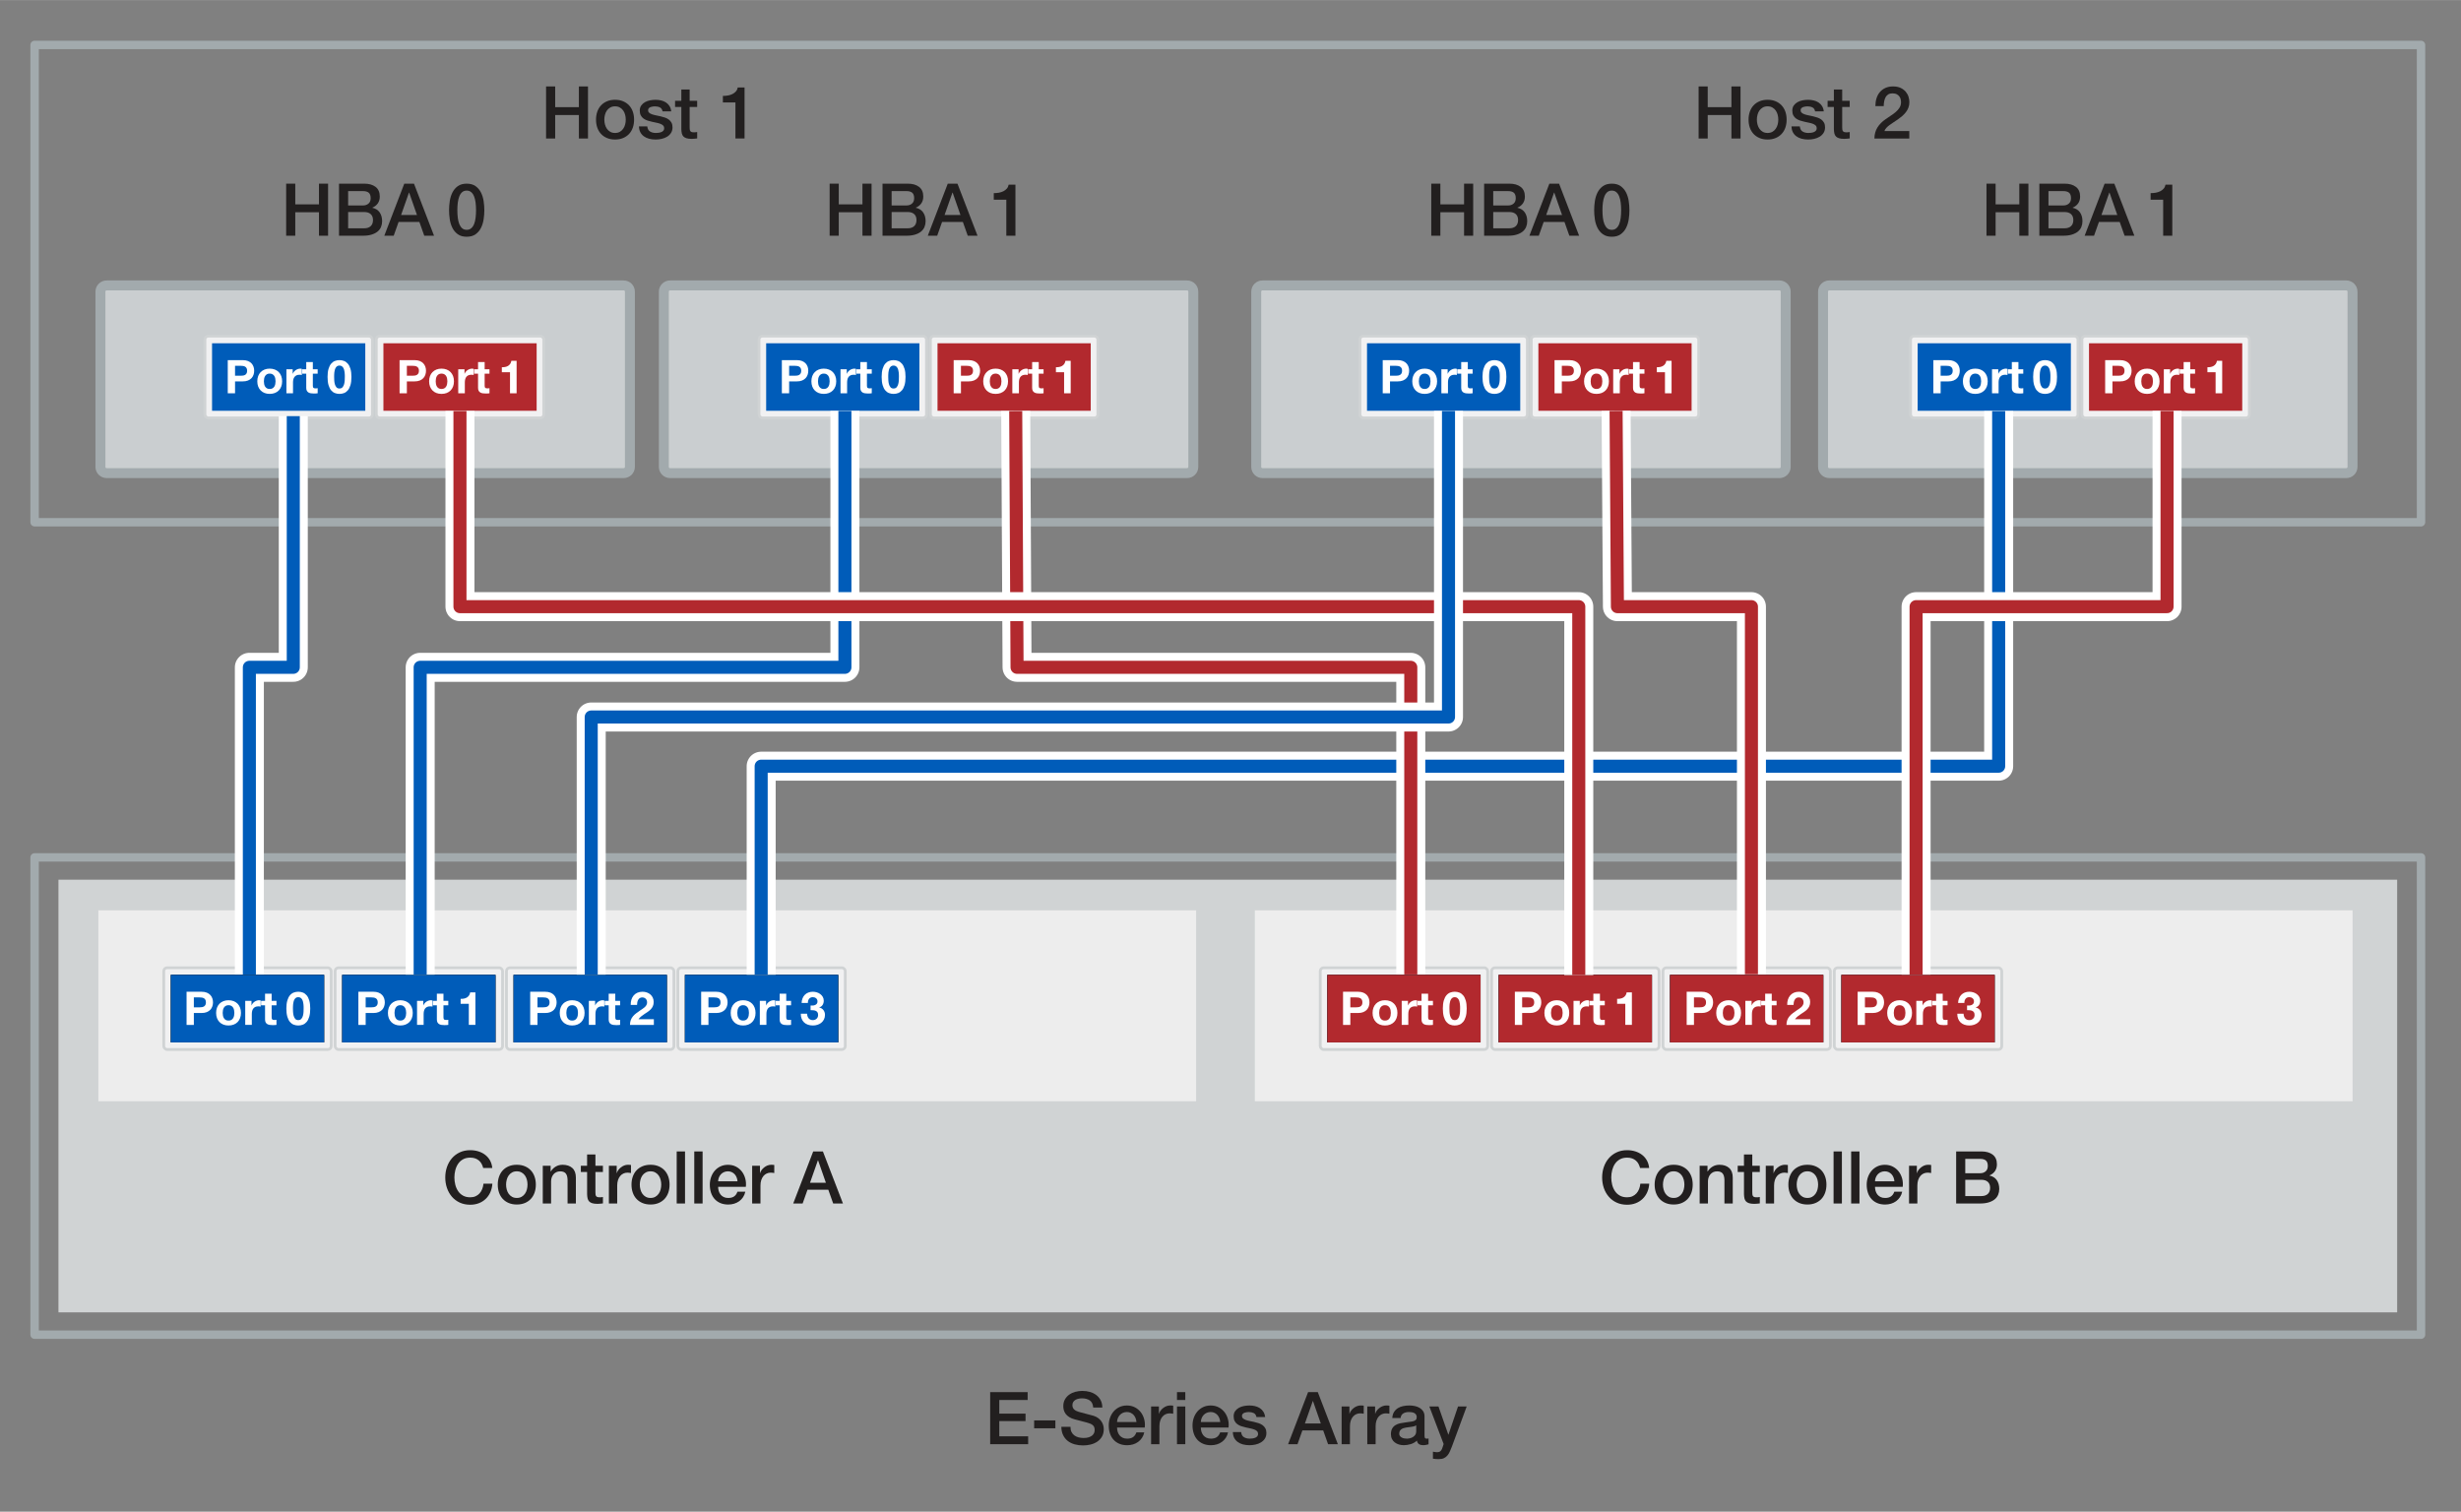 <?xml version="1.0" encoding="UTF-8"?><svg id="a" xmlns="http://www.w3.org/2000/svg" width="4.125in" height="2.534in" viewBox="0 0 297 182.431"><rect x="0" y="0" width="297" height="182.431" fill="#808080" stroke="none"/><rect x="4.175" y="5.417" width="288" height="57.6" fill="none" stroke="#a2aaad" stroke-linecap="round" stroke-linejoin="round" stroke-width="1.016"/><path d="M119.497,168.001h4.522v.95h-3.422v1.646h3.168v.897h-3.168v1.84h3.484v.95h-4.585v-6.283Z" fill="#221f1f"/><path d="M124.803,171.415h2.562v.951h-2.562v-.951Z" fill="#221f1f"/><path d="M129.186,172.189c0,.241.041.446.123.616s.196.31.344.418c.146.108.314.188.506.237.189.051.396.075.62.075.24,0,.446-.027.616-.084.17-.056.308-.127.413-.215s.182-.189.229-.304c.047-.114.07-.23.07-.348,0-.24-.055-.418-.163-.532s-.228-.195-.356-.242c-.223-.082-.482-.16-.779-.233-.296-.073-.661-.169-1.096-.286-.27-.07-.494-.163-.673-.277s-.321-.241-.427-.383c-.105-.141-.18-.29-.225-.448-.044-.158-.066-.32-.066-.484,0-.316.066-.591.199-.822.131-.232.307-.424.523-.577.217-.152.463-.265.738-.339.276-.073.555-.109.836-.109.329,0,.639.042.93.127.289.086.545.213.766.383.219.171.394.38.523.63.129.249.193.538.193.866h-1.1c-.03-.404-.168-.69-.414-.857s-.561-.251-.941-.251c-.129,0-.262.013-.396.04-.135.026-.258.07-.369.132s-.204.145-.277.25c-.074.106-.11.238-.11.396,0,.223.069.397.207.523s.317.222.541.286c.023.006.116.031.277.075s.342.092.541.145.395.104.585.154c.191.05.327.087.41.11.205.064.383.152.536.264.152.111.28.239.383.383s.179.298.229.462c.049.164.074.329.074.493,0,.352-.072.652-.216.901-.144.25-.333.453-.567.612-.234.158-.502.274-.801.348s-.604.109-.916.109c-.357,0-.694-.044-1.012-.132-.316-.088-.592-.223-.826-.404-.235-.183-.423-.415-.564-.7-.141-.284-.213-.62-.219-1.008h1.1Z" fill="#221f1f"/><path d="M134.809,172.269c0,.177.025.347.075.511s.124.308.224.432c.1.123.227.221.379.295.152.073.334.109.545.109.294,0,.53-.062.709-.189.18-.126.312-.314.4-.567h.951c-.053.246-.145.467-.273.66s-.285.356-.467.488-.385.232-.611.3c-.226.067-.462.101-.709.101-.357,0-.674-.059-.949-.176-.276-.117-.51-.281-.7-.493-.19-.211-.335-.463-.431-.757-.098-.293-.146-.615-.146-.968,0-.322.052-.629.153-.92.104-.29.25-.545.44-.766.19-.22.421-.394.69-.523.271-.129.575-.193.916-.193.357,0,.679.075.963.225.285.149.521.348.709.594s.324.529.409.85c.085.319.106.649.065.989h-3.344ZM137.149,171.609c-.012-.159-.046-.312-.101-.458-.057-.146-.133-.274-.229-.383s-.214-.196-.352-.264-.292-.102-.462-.102c-.176,0-.336.031-.48.093-.143.062-.267.146-.369.255s-.185.236-.246.383c-.062.146-.096.305-.102.476h2.341Z" fill="#221f1f"/><path d="M138.918,169.734h.941v.88h.018c.029-.123.087-.243.172-.36s.188-.225.309-.321c.119-.097.254-.175.4-.233s.296-.088.448-.088c.117,0,.198.003.242.009s.089.012.136.018v.968c-.07-.012-.142-.021-.215-.03-.074-.009-.146-.014-.216-.014-.171,0-.33.034-.479.102-.15.067-.28.167-.392.299-.112.132-.2.295-.265.488-.064.194-.096.417-.096.669v2.165h-1.004v-4.55Z" fill="#221f1f"/><path d="M142.042,168.001h1.003v.95h-1.003v-.95ZM142.042,169.734h1.003v4.55h-1.003v-4.55Z" fill="#221f1f"/><path d="M144.92,172.269c0,.177.024.347.074.511s.125.308.225.432c.1.123.226.221.379.295.152.073.334.109.545.109.293,0,.529-.062.709-.189.179-.126.312-.314.4-.567h.95c-.053.246-.144.467-.272.66s-.285.356-.467.488-.386.232-.611.3c-.227.067-.463.101-.709.101-.357,0-.674-.059-.95-.176s-.509-.281-.7-.493c-.189-.211-.334-.463-.431-.757-.097-.293-.146-.615-.146-.968,0-.322.052-.629.154-.92.103-.29.25-.545.439-.766.191-.22.422-.394.691-.523.27-.129.574-.193.915-.193.358,0,.679.075.964.225.284.149.521.348.709.594.188.246.323.529.408.85.086.319.107.649.066.989h-3.344ZM147.26,171.609c-.012-.159-.045-.312-.101-.458s-.132-.274-.229-.383c-.096-.108-.213-.196-.352-.264-.138-.067-.291-.102-.462-.102-.176,0-.336.031-.479.093s-.268.146-.369.255c-.104.108-.186.236-.246.383-.062.146-.096.305-.102.476h2.34Z" fill="#221f1f"/><path d="M149.786,172.823c.029.294.142.499.335.616s.425.176.695.176c.094,0,.2-.007.32-.021.121-.015.233-.043.34-.084.105-.041.191-.102.259-.181s.099-.183.093-.312c-.006-.129-.053-.234-.141-.316s-.201-.148-.34-.198c-.137-.05-.295-.092-.471-.127s-.354-.073-.536-.115c-.188-.041-.368-.091-.542-.149-.172-.059-.328-.138-.466-.237s-.248-.228-.33-.383-.123-.348-.123-.576c0-.247.06-.453.181-.621.12-.167.272-.302.457-.404.186-.103.391-.175.616-.216s.441-.062.647-.062c.234,0,.459.025.673.075s.407.13.581.241c.172.112.316.257.431.437.114.179.187.395.216.646h-1.047c-.047-.24-.158-.402-.33-.484-.174-.082-.371-.123-.594-.123-.071,0-.154.006-.252.018-.096.012-.188.034-.272.066s-.157.079-.216.141-.088.143-.088.242c0,.123.043.223.128.299s.196.14.335.189c.137.05.294.092.471.127.176.035.357.074.545.115.182.041.361.091.537.149s.332.138.471.237c.138.1.249.226.334.379.086.152.128.34.128.562,0,.271-.062.499-.185.687s-.283.341-.48.458c-.195.117-.414.202-.654.255-.241.053-.479.079-.713.079-.288,0-.554-.032-.797-.097-.244-.064-.455-.163-.634-.295s-.319-.296-.423-.492c-.102-.197-.156-.43-.162-.7h1.003Z" fill="#221f1f"/><path d="M157.865,168.001h1.17l2.42,6.283h-1.18l-.589-1.663h-2.509l-.589,1.663h-1.136l2.412-6.283ZM157.478,171.785h1.919l-.942-2.702h-.026l-.95,2.702Z" fill="#221f1f"/><path d="M161.912,169.734h.941v.88h.018c.029-.123.087-.243.172-.36s.188-.225.309-.321c.119-.097.254-.175.4-.233s.296-.088.448-.088c.117,0,.198.003.242.009s.089.012.136.018v.968c-.07-.012-.142-.021-.215-.03-.074-.009-.146-.014-.216-.014-.171,0-.33.034-.479.102-.15.067-.28.167-.392.299-.112.132-.2.295-.265.488-.064.194-.096.417-.096.669v2.165h-1.004v-4.55Z" fill="#221f1f"/><path d="M165.01,169.734h.941v.88h.018c.029-.123.087-.243.172-.36s.188-.225.309-.321c.119-.097.254-.175.4-.233s.296-.088.448-.088c.117,0,.198.003.242.009s.089.012.136.018v.968c-.07-.012-.142-.021-.215-.03-.074-.009-.146-.014-.216-.014-.171,0-.33.034-.479.102-.15.067-.28.167-.392.299-.112.132-.2.295-.265.488-.064.194-.096.417-.096.669v2.165h-1.004v-4.55Z" fill="#221f1f"/><path d="M171.918,173.272c0,.123.016.211.049.264.031.053.095.079.189.079h.105c.041,0,.088-.006.141-.018v.695c-.035.012-.081.024-.137.04-.056.014-.113.027-.172.039s-.117.021-.176.026-.108.009-.149.009c-.206,0-.376-.041-.511-.123s-.223-.226-.264-.432c-.199.194-.444.335-.734.423-.291.088-.571.132-.841.132-.206,0-.401-.027-.59-.083-.188-.056-.354-.139-.497-.247-.145-.108-.258-.246-.344-.413-.084-.168-.127-.362-.127-.586,0-.281.051-.51.154-.686.102-.177.237-.314.404-.414.168-.1.355-.172.563-.216s.418-.077.629-.101c.182-.035.354-.061.519-.075.165-.015.311-.039.437-.075.126-.035.226-.089.299-.162s.11-.184.11-.33c0-.129-.031-.234-.093-.317-.062-.082-.138-.145-.229-.188s-.192-.073-.304-.088-.217-.022-.316-.022c-.281,0-.514.059-.695.176-.182.118-.285.3-.309.546h-1.003c.018-.293.088-.537.212-.73.123-.193.279-.349.471-.467.189-.117.406-.199.646-.246s.486-.07.738-.07c.224,0,.443.023.66.07s.412.123.586.229c.173.106.312.242.418.409.105.168.158.371.158.612v2.341ZM170.914,172.005c-.152.1-.34.16-.562.181s-.445.051-.669.092c-.105.018-.208.043-.308.075s-.188.076-.264.132-.137.129-.182.22c-.043.092-.065.201-.065.33,0,.112.032.206.097.282s.143.136.233.18c.091.045.19.075.3.093.107.018.206.026.295.026.111,0,.23-.015.36-.044.129-.029.251-.079.364-.149.115-.07.211-.16.287-.269s.113-.242.113-.4v-.748Z" fill="#221f1f"/><path d="M172.498,169.734h1.101l1.188,3.397h.018l1.152-3.397h1.047l-1.769,4.796c-.082.206-.163.402-.242.59s-.176.354-.29.497c-.115.144-.257.258-.427.344-.171.085-.388.127-.651.127-.234,0-.467-.018-.695-.053v-.845c.082.012.161.025.238.04.076.015.154.021.236.021.118,0,.215-.015.291-.044s.139-.071.189-.127c.05-.057.092-.122.127-.198s.068-.164.098-.265l.113-.352-1.725-4.532Z" fill="#221f1f"/><path d="M75.257,34.436H12.881c-.42,0-.761.335-.761.747v21.161c0,.413.341.747.761.747h62.376c.42,0,.761-.335.761-.747v-21.161c0-.413-.341-.747-.761-.747Z" fill="#caced0" fill-rule="evenodd" stroke="#a2aaad" stroke-miterlimit="10" stroke-width="1.2"/><path d="M143.251,34.436h-62.376c-.42,0-.761.335-.761.747v21.161c0,.413.341.747.761.747h62.376c.42,0,.761-.335.761-.747v-21.161c0-.413-.341-.747-.761-.747Z" fill="#caced0" fill-rule="evenodd" stroke="#a2aaad" stroke-miterlimit="10" stroke-width="1.2"/><path d="M214.743,34.436h-62.376c-.42,0-.761.335-.761.747v21.161c0,.413.341.747.761.747h62.376c.42,0,.761-.335.761-.747v-21.161c0-.413-.341-.747-.761-.747Z" fill="#caced0" fill-rule="evenodd" stroke="#a2aaad" stroke-miterlimit="10" stroke-width="1.2"/><path d="M283.147,34.436h-62.376c-.42,0-.761.335-.761.747v21.161c0,.413.341.747.761.747h62.376c.42,0,.761-.335.761-.747v-21.161c0-.413-.341-.747-.761-.747Z" fill="#caced0" fill-rule="evenodd" stroke="#a2aaad" stroke-miterlimit="10" stroke-width="1.2"/><path d="M34.534,22.157h1.1v2.499h2.86v-2.499h1.1v6.283h-1.1v-2.834h-2.86v2.834h-1.1v-6.283Z" fill="#221f1f"/><path d="M40.914,22.157h3.053c.564,0,1.016.129,1.355.387.341.259.511.648.511,1.171,0,.316-.077.588-.233.814-.155.226-.377.4-.664.523v.018c.387.082.681.266.88.55s.3.641.3,1.069c0,.246-.045.477-.133.69-.088.215-.226.399-.413.555-.188.155-.429.278-.722.369-.293.092-.643.137-1.047.137h-2.887v-6.283ZM42.014,24.788h1.795c.265,0,.484-.074.66-.224.176-.15.264-.365.264-.647,0-.316-.078-.539-.236-.669-.159-.129-.388-.193-.688-.193h-1.795v1.733ZM42.014,27.543h1.945c.334,0,.594-.087.778-.26s.277-.418.277-.734c0-.312-.093-.551-.277-.718s-.444-.251-.778-.251h-1.945v1.963Z" fill="#221f1f"/><path d="M48.79,22.157h1.171l2.42,6.283h-1.18l-.59-1.663h-2.508l-.59,1.663h-1.135l2.411-6.283ZM48.402,25.941h1.919l-.942-2.702h-.025l-.951,2.702Z" fill="#221f1f"/><path d="M56.322,22.157c.439,0,.799.102,1.078.304.278.202.496.461.651.774s.261.658.316,1.034c.056.375.084.739.084,1.091s-.028.716-.084,1.091c-.056.376-.161.721-.316,1.034-.155.314-.373.572-.651.774-.279.203-.639.304-1.078.304s-.799-.101-1.078-.304c-.278-.202-.496-.46-.65-.774-.156-.313-.262-.658-.317-1.034-.056-.375-.083-.738-.083-1.091s.027-.716.083-1.091c.056-.376.161-.721.317-1.034.154-.313.372-.572.65-.774.279-.202.639-.304,1.078-.304ZM56.322,27.728c.217,0,.398-.062.546-.189.146-.126.263-.296.348-.51.085-.215.146-.465.181-.753.035-.287.053-.592.053-.915s-.018-.626-.053-.911c-.035-.284-.096-.535-.181-.752s-.201-.389-.348-.515c-.147-.126-.329-.189-.546-.189-.223,0-.406.063-.55.189s-.259.298-.343.515c-.086.217-.146.468-.182.752-.035.285-.053.589-.053.911s.018.628.053.915c.036.288.096.538.182.753.084.214.199.384.343.51.144.127.327.189.55.189Z" fill="#221f1f"/><path d="M100.124,22.157h1.1v2.499h2.86v-2.499h1.1v6.283h-1.1v-2.834h-2.86v2.834h-1.1v-6.283Z" fill="#221f1f"/><path d="M106.504,22.157h3.053c.564,0,1.016.129,1.355.387.341.259.511.648.511,1.171,0,.316-.077.588-.233.814-.155.226-.377.4-.664.523v.018c.387.082.681.266.88.55s.3.641.3,1.069c0,.246-.045.477-.133.69-.088.215-.226.399-.413.555-.188.155-.429.278-.722.369-.293.092-.643.137-1.047.137h-2.887v-6.283ZM107.604,24.788h1.795c.265,0,.484-.074.66-.224.176-.15.264-.365.264-.647,0-.316-.078-.539-.236-.669-.159-.129-.388-.193-.688-.193h-1.795v1.733ZM107.604,27.543h1.945c.334,0,.594-.087.778-.26s.277-.418.277-.734c0-.312-.093-.551-.277-.718s-.444-.251-.778-.251h-1.945v1.963Z" fill="#221f1f"/><path d="M114.38,22.157h1.171l2.42,6.283h-1.18l-.59-1.663h-2.508l-.59,1.663h-1.135l2.411-6.283ZM113.992,25.941h1.919l-.942-2.702h-.025l-.951,2.702Z" fill="#221f1f"/><path d="M119.932,23.301c.212,0,.417-.018.617-.053.199-.035.379-.094.541-.176.16-.082.299-.188.413-.316s.189-.288.225-.476h.818v6.16h-1.101v-4.348h-1.514v-.792Z" fill="#221f1f"/><path d="M172.728,22.157h1.1v2.499h2.86v-2.499h1.1v6.283h-1.1v-2.834h-2.86v2.834h-1.1v-6.283Z" fill="#221f1f"/><path d="M179.108,22.157h3.053c.564,0,1.016.129,1.355.387.341.259.511.648.511,1.171,0,.316-.077.588-.233.814-.155.226-.377.4-.664.523v.018c.387.082.681.266.88.55s.3.641.3,1.069c0,.246-.045.477-.133.69-.088.215-.226.399-.413.555-.188.155-.429.278-.722.369-.293.092-.643.137-1.047.137h-2.887v-6.283ZM180.207,24.788h1.795c.265,0,.484-.074.66-.224.176-.15.264-.365.264-.647,0-.316-.078-.539-.236-.669-.159-.129-.388-.193-.688-.193h-1.795v1.733ZM180.207,27.543h1.945c.334,0,.594-.087.778-.26s.277-.418.277-.734c0-.312-.093-.551-.277-.718s-.444-.251-.778-.251h-1.945v1.963Z" fill="#221f1f"/><path d="M186.983,22.157h1.171l2.42,6.283h-1.18l-.59-1.663h-2.508l-.59,1.663h-1.135l2.411-6.283ZM186.596,25.941h1.919l-.942-2.702h-.025l-.951,2.702Z" fill="#221f1f"/><path d="M194.516,22.157c.439,0,.799.102,1.078.304.278.202.496.461.651.774s.261.658.316,1.034c.056.375.084.739.084,1.091s-.028.716-.084,1.091c-.056.376-.161.721-.316,1.034-.155.314-.373.572-.651.774-.279.203-.639.304-1.078.304s-.799-.101-1.078-.304c-.278-.202-.496-.46-.65-.774-.156-.313-.262-.658-.317-1.034-.056-.375-.083-.738-.083-1.091s.027-.716.083-1.091c.056-.376.161-.721.317-1.034.154-.313.372-.572.65-.774.279-.202.639-.304,1.078-.304ZM194.516,27.728c.217,0,.398-.062.546-.189.146-.126.263-.296.348-.51.085-.215.146-.465.181-.753.035-.287.053-.592.053-.915s-.018-.626-.053-.911c-.035-.284-.096-.535-.181-.752s-.201-.389-.348-.515c-.147-.126-.329-.189-.546-.189-.223,0-.406.063-.55.189s-.259.298-.343.515c-.086.217-.146.468-.182.752-.035.285-.053.589-.053.911s.018.628.053.915c.036.288.096.538.182.753.084.214.199.384.343.51.144.127.327.189.55.189Z" fill="#221f1f"/><path d="M239.735,22.157h1.1v2.499h2.86v-2.499h1.1v6.283h-1.1v-2.834h-2.86v2.834h-1.1v-6.283Z" fill="#221f1f"/><path d="M246.115,22.157h3.053c.564,0,1.016.129,1.355.387.341.259.511.648.511,1.171,0,.316-.077.588-.233.814-.155.226-.377.4-.664.523v.018c.387.082.681.266.88.55s.3.641.3,1.069c0,.246-.045.477-.133.69-.088.215-.226.399-.413.555-.188.155-.429.278-.722.369-.293.092-.643.137-1.047.137h-2.887v-6.283ZM247.215,24.788h1.795c.265,0,.484-.074.66-.224.176-.15.264-.365.264-.647,0-.316-.078-.539-.236-.669-.159-.129-.388-.193-.688-.193h-1.795v1.733ZM247.215,27.543h1.945c.334,0,.594-.087.778-.26s.277-.418.277-.734c0-.312-.093-.551-.277-.718s-.444-.251-.778-.251h-1.945v1.963Z" fill="#221f1f"/><path d="M253.991,22.157h1.171l2.42,6.283h-1.18l-.59-1.663h-2.508l-.59,1.663h-1.135l2.411-6.283ZM253.604,25.941h1.919l-.942-2.702h-.025l-.951,2.702Z" fill="#221f1f"/><path d="M259.543,23.301c.212,0,.417-.018.617-.053.199-.035.379-.094.541-.176.16-.082.299-.188.413-.316s.189-.288.225-.476h.818v6.16h-1.101v-4.348h-1.514v-.792Z" fill="#221f1f"/><rect x="4.175" y="103.468" width="288" height="57.6" fill="none" stroke="#a2aaad" stroke-linecap="round" stroke-linejoin="round" stroke-width="1.016"/><rect x="7.055" y="106.159" width="282.24" height="52.217" fill="#d0d3d4"/><rect x="11.869" y="109.857" width="132.48" height="23.04" fill="#ededed"/><rect x="19.763" y="116.786" width="20.207" height="9.865" rx=".406" ry=".406" fill="#f1f1f2" stroke="#d0d3d4" stroke-miterlimit="10" stroke-width=".336"/><rect x="20.621" y="117.645" width="18.491" height="8.146" fill="#101820"/><rect x="20.621" y="117.645" width="18.491" height="8.146" fill="#101820"/><rect x="20.621" y="117.645" width="18.491" height="8.146" fill="#005cb9"/><rect x="40.443" y="116.786" width="20.207" height="9.865" rx=".406" ry=".406" fill="#f1f1f2" stroke="#d0d3d4" stroke-miterlimit="10" stroke-width=".336"/><rect x="41.301" y="117.645" width="18.491" height="8.146" fill="#101820"/><rect x="41.301" y="117.645" width="18.491" height="8.146" fill="#101820"/><rect x="41.301" y="117.645" width="18.491" height="8.146" fill="#005cb9"/><rect x="61.123" y="116.786" width="20.207" height="9.865" rx=".406" ry=".406" fill="#f1f1f2" stroke="#d0d3d4" stroke-miterlimit="10" stroke-width=".336"/><rect x="61.981" y="117.645" width="18.491" height="8.146" fill="#101820"/><rect x="61.981" y="117.645" width="18.491" height="8.146" fill="#101820"/><rect x="61.981" y="117.645" width="18.491" height="8.146" fill="#005cb9"/><rect x="81.803" y="116.786" width="20.207" height="9.865" rx=".406" ry=".406" fill="#f1f1f2" stroke="#d0d3d4" stroke-miterlimit="10" stroke-width=".336"/><rect x="82.661" y="117.645" width="18.491" height="8.146" fill="#101820"/><rect x="82.661" y="117.645" width="18.491" height="8.146" fill="#101820"/><rect x="82.661" y="117.645" width="18.491" height="8.146" fill="#005cb9"/><path d="M24.32,119.68c.25,0,.463.036.639.109s.318.169.428.289c.111.119.191.256.242.409.051.152.076.312.076.476,0,.161-.025.319-.076.474-.051.155-.131.293-.242.412-.109.12-.252.216-.428.289-.176.072-.389.109-.639.109h-.926v1.435h-.879v-4.002h1.805ZM24.078,121.562c.102,0,.199-.007.293-.022.092-.015.174-.043.246-.087.07-.042.127-.104.17-.182s.064-.182.064-.309-.021-.229-.064-.308c-.043-.079-.1-.14-.17-.183-.072-.043-.154-.071-.246-.087-.094-.015-.191-.022-.293-.022h-.684v1.199h.684Z" fill="#fff"/><path d="M26.186,121.604c.072-.188.172-.349.303-.481s.289-.235.471-.309c.184-.072.389-.109.617-.109s.434.037.619.109c.186.073.344.176.475.309.129.133.23.293.301.481.072.189.107.399.107.631s-.035.441-.107.628c-.07.187-.172.347-.301.479-.131.132-.289.234-.475.305-.186.071-.391.106-.619.106s-.434-.035-.617-.106c-.182-.07-.34-.173-.471-.305-.131-.133-.23-.293-.303-.479-.07-.187-.105-.396-.105-.628s.035-.441.105-.631ZM26.908,122.574c.023.11.062.21.115.297.055.088.127.158.217.211.09.052.201.078.336.078s.248-.026.34-.078c.09-.053.164-.123.217-.211.055-.087.094-.187.115-.297.023-.11.035-.223.035-.339,0-.115-.012-.229-.035-.342-.021-.112-.061-.211-.115-.297-.053-.086-.127-.156-.217-.21-.092-.055-.205-.082-.34-.082s-.246.027-.336.082c-.09.054-.162.124-.217.21-.053.086-.092.185-.115.297-.021.112-.033.227-.033.342,0,.116.012.229.033.339Z" fill="#fff"/><path d="M30.35,120.784v.538h.012c.037-.09.088-.173.15-.25.064-.076.137-.142.219-.196.082-.054.17-.096.264-.126.094-.029.191-.045.291-.045.053,0,.111.01.174.028v.74c-.037-.008-.082-.015-.135-.021-.051-.005-.102-.008-.15-.008-.146,0-.27.024-.369.072-.102.049-.184.115-.244.199-.062.084-.105.183-.133.295-.025.111-.039.233-.039.364v1.306h-.795v-2.897h.756Z" fill="#fff"/><path d="M33.365,120.784v.532h-.582v1.435c0,.135.021.225.066.27.045.044.135.066.27.066.045,0,.088,0,.129-.005s.08-.01.117-.018v.617c-.066.011-.143.019-.225.022-.082.003-.162.005-.24.005-.123,0-.24-.008-.35-.024-.111-.018-.209-.05-.293-.099-.084-.048-.15-.117-.197-.207-.049-.09-.074-.208-.074-.354v-1.709h-.482v-.532h.482v-.869h.797v.869h.582Z" fill="#fff"/><path d="M34.674,120.742c.076-.26.18-.469.311-.625.131-.157.283-.27.457-.337.174-.066.357-.101.553-.101.197,0,.383.034.557.101.174.067.326.18.459.337.133.156.238.365.314.625s.115.58.115.961c0,.393-.039.72-.115.983s-.182.474-.314.631c-.133.156-.285.269-.459.336s-.359.101-.557.101c-.195,0-.379-.033-.553-.101s-.326-.18-.457-.336c-.131-.157-.234-.367-.311-.631s-.115-.591-.115-.983c0-.381.039-.701.115-.961ZM35.365,122.109c.008.159.031.312.07.46.039.147.102.273.188.378s.209.157.371.157c.164,0,.289-.053.377-.157s.152-.23.191-.378c.039-.148.062-.301.07-.46s.01-.294.01-.406c0-.067,0-.148-.002-.244-.002-.095-.01-.193-.021-.294-.014-.101-.033-.201-.057-.3-.025-.099-.061-.188-.109-.267-.049-.078-.111-.142-.186-.19s-.166-.072-.273-.072c-.109,0-.199.023-.273.072-.072.049-.131.112-.178.19-.047.079-.084.168-.109.267-.027.099-.045.199-.057.3s-.018.199-.02.294c-.002.096-.004.177-.004.244,0,.112.004.247.012.406Z" fill="#fff"/><path d="M45.055,119.68c.25,0,.463.036.639.109s.318.169.429.289c.11.119.19.256.241.409.051.152.076.312.076.476,0,.161-.025.319-.076.474-.051.155-.131.293-.241.412-.11.12-.253.216-.429.289-.176.072-.389.109-.639.109h-.925v1.435h-.88v-4.002h1.805ZM44.814,121.562c.101,0,.198-.007.292-.022.093-.015.175-.043.246-.087.071-.042.128-.104.171-.182s.064-.182.064-.309-.021-.229-.064-.308c-.043-.079-.1-.14-.171-.183s-.153-.071-.246-.087c-.094-.015-.191-.022-.292-.022h-.684v1.199h.684Z" fill="#fff"/><path d="M46.921,121.604c.071-.188.172-.349.303-.481s.288-.235.471-.309c.184-.072.389-.109.616-.109s.435.037.62.109c.185.073.343.176.474.309.13.133.231.293.302.481.071.189.106.399.106.631s-.035.441-.106.628c-.07.187-.172.347-.302.479-.131.132-.289.234-.474.305-.186.071-.392.106-.62.106s-.433-.035-.616-.106c-.183-.07-.34-.173-.471-.305-.131-.133-.231-.293-.303-.479s-.106-.396-.106-.628.035-.441.106-.631ZM47.644,122.574c.022.11.062.21.115.297.055.088.126.158.216.211.09.052.202.078.336.078.135,0,.248-.026.34-.078.091-.053.164-.123.218-.211.055-.087.093-.187.115-.297s.034-.223.034-.339c0-.115-.012-.229-.034-.342s-.061-.211-.115-.297c-.054-.086-.127-.156-.218-.21-.092-.055-.205-.082-.34-.082-.134,0-.246.027-.336.082-.09.054-.161.124-.216.21-.054.086-.093.185-.115.297-.021.112-.033.227-.033.342,0,.116.012.229.033.339Z" fill="#fff"/><path d="M51.085,120.784v.538h.011c.037-.09.088-.173.151-.25.063-.076.137-.142.219-.196.082-.054.17-.096.264-.126.093-.029.19-.045.291-.045.053,0,.11.01.174.028v.74c-.037-.008-.082-.015-.135-.021-.052-.005-.103-.008-.151-.008-.146,0-.269.024-.369.072-.102.049-.183.115-.244.199s-.105.183-.132.295c-.026.111-.039.233-.039.364v1.306h-.796v-2.897h.757Z" fill="#fff"/><path d="M54.101,120.784v.532h-.583v1.435c0,.135.022.225.067.27.045.044.135.066.269.066.045,0,.088,0,.129-.005s.081-.01.118-.018v.617c-.067.011-.143.019-.225.022-.082.003-.162.005-.241.005-.123,0-.239-.008-.35-.024-.11-.018-.208-.05-.292-.099-.084-.048-.15-.117-.198-.207-.049-.09-.073-.208-.073-.354v-1.709h-.482v-.532h.482v-.869h.796v.869h.583Z" fill="#fff"/><path d="M56.577,123.682v-2.545h-.986v-.6c.138.004.271-.006.4-.03s.245-.067.348-.129c.103-.062.189-.144.261-.244.07-.101.117-.226.14-.376h.634v3.924h-.796Z" fill="#fff"/><rect x="24.734" y="40.56" width="20.207" height="9.865" rx=".406" ry=".406" fill="#f1f1f2" stroke="#d0d3d4" stroke-miterlimit="10" stroke-width=".336"/><rect x="25.592" y="41.42" width="18.491" height="8.146" fill="#005cb9"/><rect x="45.414" y="40.56" width="20.207" height="9.865" rx=".406" ry=".406" fill="#f1f1f2" stroke="#d0d3d4" stroke-miterlimit="10" stroke-width=".336"/><rect x="46.272" y="41.42" width="18.491" height="8.146" fill="#b2292e"/><path d="M29.291,43.454c.25,0,.463.036.639.108.176.073.318.17.429.289.11.12.19.256.241.409s.076.312.076.477c0,.16-.025.318-.076.474s-.131.292-.241.412c-.11.119-.253.216-.429.288-.176.073-.389.109-.639.109h-.925v1.435h-.88v-4.001h1.805ZM29.05,45.337c.101,0,.198-.008.292-.022.093-.015.175-.044.246-.087s.128-.104.171-.183c.043-.078.064-.181.064-.308s-.021-.229-.064-.309c-.043-.078-.1-.139-.171-.182s-.153-.072-.246-.087c-.094-.016-.191-.022-.292-.022h-.684v1.199h.684Z" fill="#fff"/><path d="M31.157,45.379c.071-.188.172-.35.303-.482.131-.132.288-.235.471-.308.184-.073.389-.109.616-.109s.435.036.62.109c.185.072.343.176.474.308.13.133.231.294.302.482.071.188.106.398.106.631s-.035.44-.106.627c-.07.188-.172.347-.302.479-.131.133-.289.234-.474.306-.186.07-.392.106-.62.106s-.433-.036-.616-.106c-.183-.071-.34-.173-.471-.306s-.231-.292-.303-.479c-.071-.187-.106-.396-.106-.627s.035-.442.106-.631ZM31.88,46.349c.022.11.062.209.115.297.055.088.126.158.216.21.09.053.202.079.336.079.135,0,.248-.026.34-.079.091-.052.164-.122.218-.21.055-.088.093-.187.115-.297s.034-.224.034-.339c0-.116-.012-.23-.034-.343-.022-.111-.061-.211-.115-.297-.054-.086-.127-.155-.218-.21-.092-.054-.205-.081-.34-.081-.134,0-.246.027-.336.081-.09.055-.161.124-.216.21-.054.086-.093.186-.115.297-.021.112-.033.227-.033.343,0,.115.012.229.033.339Z" fill="#fff"/><path d="M35.321,44.558v.538h.011c.037-.09.088-.173.151-.249.063-.077.137-.143.219-.196.082-.055.17-.097.264-.126.093-.03.19-.045.291-.045.053,0,.11.009.174.028v.739c-.037-.008-.082-.014-.135-.02-.052-.006-.103-.009-.151-.009-.146,0-.269.024-.369.073-.102.049-.183.115-.244.199s-.105.182-.132.294-.039.233-.039.364v1.306h-.796v-2.897h.757Z" fill="#fff"/><path d="M38.337,44.558v.532h-.583v1.436c0,.134.022.224.067.269s.135.067.269.067c.045,0,.088-.002.129-.006s.081-.009.118-.017v.616c-.067.012-.143.019-.225.022s-.162.006-.241.006c-.123,0-.239-.009-.35-.025s-.208-.05-.292-.098c-.084-.049-.15-.118-.198-.208-.049-.089-.073-.207-.073-.353v-1.71h-.482v-.532h.482v-.868h.796v.868h.583Z" fill="#fff"/><path d="M39.645,44.516c.077-.26.181-.468.312-.625.131-.156.283-.269.456-.336.174-.067.358-.101.553-.101.197,0,.384.033.558.101s.326.18.459.336c.133.157.237.365.314.625.076.26.114.58.114.961,0,.393-.038.721-.114.984-.077.263-.182.474-.314.63-.133.157-.285.27-.459.337-.174.066-.36.101-.558.101-.194,0-.379-.034-.553-.101-.173-.067-.325-.18-.456-.337-.131-.156-.234-.367-.312-.63-.076-.264-.114-.592-.114-.984,0-.381.038-.701.114-.961ZM40.337,45.883c.008.159.031.312.07.46s.102.273.188.378c.086.105.209.157.37.157.164,0,.29-.052.378-.157.088-.104.151-.23.19-.378s.062-.301.07-.46c.008-.158.011-.294.011-.406,0-.066,0-.148-.002-.243-.002-.096-.01-.193-.022-.295-.014-.101-.032-.2-.057-.3-.024-.099-.061-.188-.109-.266-.048-.079-.11-.143-.185-.19-.075-.049-.166-.073-.274-.073s-.199.024-.272.073c-.072.048-.132.111-.179.19-.047.078-.083.167-.109.266-.026.1-.045.199-.057.3-.011.102-.018.199-.02.295-.002.095-.003.177-.003.243,0,.112.004.248.012.406Z" fill="#fff"/><path d="M50.026,43.454c.25,0,.463.036.639.108.176.073.318.17.429.289.11.12.19.256.241.409s.076.312.076.477c0,.16-.025.318-.076.474s-.131.292-.241.412c-.11.119-.253.216-.429.288-.176.073-.389.109-.639.109h-.925v1.435h-.88v-4.001h1.805ZM49.785,45.337c.101,0,.198-.008.292-.022.093-.015.175-.044.246-.087s.128-.104.171-.183c.043-.078.064-.181.064-.308s-.021-.229-.064-.309c-.043-.078-.1-.139-.171-.182s-.153-.072-.246-.087c-.094-.016-.191-.022-.292-.022h-.684v1.199h.684Z" fill="#fff"/><path d="M51.893,45.379c.071-.188.172-.35.303-.482.131-.132.288-.235.471-.308.184-.073.389-.109.616-.109s.435.036.62.109c.185.072.343.176.474.308.13.133.231.294.302.482.071.188.106.398.106.631s-.035.44-.106.627c-.07.188-.172.347-.302.479-.131.133-.289.234-.474.306-.186.07-.392.106-.62.106s-.433-.036-.616-.106c-.183-.071-.34-.173-.471-.306s-.231-.292-.303-.479c-.071-.187-.106-.396-.106-.627s.035-.442.106-.631ZM52.615,46.349c.022.11.062.209.115.297.055.088.126.158.216.21.09.053.202.079.336.079.135,0,.248-.026.34-.079.091-.052.164-.122.218-.21.055-.088.093-.187.115-.297s.034-.224.034-.339c0-.116-.012-.23-.034-.343-.022-.111-.061-.211-.115-.297-.054-.086-.127-.155-.218-.21-.092-.054-.205-.081-.34-.081-.134,0-.246.027-.336.081-.09.055-.161.124-.216.21-.054.086-.093.186-.115.297-.021.112-.033.227-.033.343,0,.115.012.229.033.339Z" fill="#fff"/><path d="M56.057,44.558v.538h.011c.037-.09.088-.173.151-.249.063-.077.137-.143.219-.196.082-.055.17-.097.264-.126.093-.03.19-.045.291-.045.053,0,.11.009.174.028v.739c-.037-.008-.082-.014-.135-.02-.052-.006-.103-.009-.151-.009-.146,0-.269.024-.369.073-.102.049-.183.115-.244.199s-.105.182-.132.294-.039.233-.039.364v1.306h-.796v-2.897h.757Z" fill="#fff"/><path d="M59.072,44.558v.532h-.583v1.436c0,.134.022.224.067.269s.135.067.269.067c.045,0,.088-.002.129-.006s.081-.009.118-.017v.616c-.067.012-.143.019-.225.022s-.162.006-.241.006c-.123,0-.239-.009-.35-.025s-.208-.05-.292-.098c-.084-.049-.15-.118-.198-.208-.049-.089-.073-.207-.073-.353v-1.71h-.482v-.532h.482v-.868h.796v.868h.583Z" fill="#fff"/><path d="M61.549,47.455v-2.544h-.986v-.6c.138.004.271-.007.4-.031s.245-.067.348-.129.189-.143.261-.244c.07-.101.117-.226.14-.375h.634v3.923h-.796Z" fill="#fff"/><rect x="91.604" y="40.56" width="20.207" height="9.865" rx=".406" ry=".406" fill="#f1f1f2" stroke="#d0d3d4" stroke-miterlimit="10" stroke-width=".336"/><rect x="92.462" y="41.42" width="18.491" height="8.146" fill="#005cb9"/><rect x="112.284" y="40.56" width="20.207" height="9.865" rx=".406" ry=".406" fill="#f1f1f2" stroke="#d0d3d4" stroke-miterlimit="10" stroke-width=".336"/><rect x="113.142" y="41.42" width="18.491" height="8.146" fill="#b2292e"/><path d="M96.161,43.454c.25,0,.463.036.639.108.176.073.318.17.429.289.11.12.19.256.241.409s.076.312.076.477c0,.16-.025.318-.076.474s-.131.292-.241.412c-.11.119-.253.216-.429.288-.176.073-.389.109-.639.109h-.925v1.435h-.88v-4.001h1.805ZM95.92,45.337c.101,0,.198-.008.292-.022.093-.015.175-.044.246-.087s.128-.104.171-.183c.043-.078.064-.181.064-.308s-.021-.229-.064-.309c-.043-.078-.1-.139-.171-.182s-.153-.072-.246-.087c-.094-.016-.191-.022-.292-.022h-.684v1.199h.684Z" fill="#fff"/><path d="M98.027,45.379c.071-.188.172-.35.303-.482.131-.132.288-.235.471-.308.184-.073.389-.109.616-.109s.435.036.62.109c.185.072.343.176.474.308.13.133.231.294.302.482.071.188.106.398.106.631s-.035.44-.106.627c-.07.188-.172.347-.302.479-.131.133-.289.234-.474.306-.186.07-.392.106-.62.106s-.433-.036-.616-.106c-.183-.071-.34-.173-.471-.306s-.231-.292-.303-.479c-.071-.187-.106-.396-.106-.627s.035-.442.106-.631ZM98.75,46.349c.022.11.062.209.115.297.055.088.126.158.216.21.09.053.202.079.336.079.135,0,.248-.026.34-.079.091-.052.164-.122.218-.21.055-.088.093-.187.115-.297s.034-.224.034-.339c0-.116-.012-.23-.034-.343-.022-.111-.061-.211-.115-.297-.054-.086-.127-.155-.218-.21-.092-.054-.205-.081-.34-.081-.134,0-.246.027-.336.081-.09.055-.161.124-.216.21-.054.086-.093.186-.115.297-.021.112-.033.227-.033.343,0,.115.012.229.033.339Z" fill="#fff"/><path d="M102.191,44.558v.538h.011c.037-.09.088-.173.151-.249.063-.077.137-.143.219-.196.082-.055.17-.097.264-.126.093-.03.19-.045.291-.045.053,0,.11.009.174.028v.739c-.037-.008-.082-.014-.135-.02-.052-.006-.103-.009-.151-.009-.146,0-.269.024-.369.073-.102.049-.183.115-.244.199s-.105.182-.132.294-.039.233-.039.364v1.306h-.796v-2.897h.757Z" fill="#fff"/><path d="M105.207,44.558v.532h-.583v1.436c0,.134.022.224.067.269s.135.067.269.067c.045,0,.088-.002.129-.006s.081-.009.118-.017v.616c-.067.012-.143.019-.225.022s-.162.006-.241.006c-.123,0-.239-.009-.35-.025s-.208-.05-.292-.098c-.084-.049-.15-.118-.198-.208-.049-.089-.073-.207-.073-.353v-1.71h-.482v-.532h.482v-.868h.796v.868h.583Z" fill="#fff"/><path d="M106.515,44.516c.077-.26.181-.468.312-.625.131-.156.283-.269.456-.336.174-.067.358-.101.553-.101.197,0,.384.033.558.101s.326.18.459.336c.133.157.237.365.314.625.076.26.114.58.114.961,0,.393-.038.721-.114.984-.077.263-.182.474-.314.63-.133.157-.285.27-.459.337-.174.066-.36.101-.558.101-.194,0-.379-.034-.553-.101-.173-.067-.325-.18-.456-.337-.131-.156-.234-.367-.312-.63-.076-.264-.114-.592-.114-.984,0-.381.038-.701.114-.961ZM107.207,45.883c.008.159.031.312.07.46s.102.273.188.378c.086.105.209.157.37.157.164,0,.29-.052.378-.157.088-.104.151-.23.19-.378s.062-.301.07-.46c.008-.158.011-.294.011-.406,0-.066,0-.148-.002-.243-.002-.096-.01-.193-.022-.295-.014-.101-.032-.2-.057-.3-.024-.099-.061-.188-.109-.266-.048-.079-.11-.143-.185-.19-.075-.049-.166-.073-.274-.073s-.199.024-.272.073c-.072.048-.132.111-.179.19-.047.078-.083.167-.109.266-.026.1-.045.199-.057.3-.011.102-.018.199-.02.295-.002.095-.003.177-.003.243,0,.112.004.248.012.406Z" fill="#fff"/><path d="M116.896,43.454c.25,0,.463.036.639.108.176.073.318.17.429.289.11.12.19.256.241.409s.076.312.076.477c0,.16-.025.318-.076.474s-.131.292-.241.412c-.11.119-.253.216-.429.288-.176.073-.389.109-.639.109h-.925v1.435h-.88v-4.001h1.805ZM116.654,45.337c.101,0,.198-.008.292-.022.093-.015.175-.044.246-.087s.128-.104.171-.183c.043-.078.064-.181.064-.308s-.021-.229-.064-.309c-.043-.078-.1-.139-.171-.182s-.153-.072-.246-.087c-.094-.016-.191-.022-.292-.022h-.684v1.199h.684Z" fill="#fff"/><path d="M118.762,45.379c.071-.188.172-.35.303-.482.131-.132.288-.235.471-.308.184-.073.389-.109.616-.109s.435.036.62.109c.185.072.343.176.474.308.13.133.231.294.302.482.071.188.106.398.106.631s-.035.44-.106.627c-.07.188-.172.347-.302.479-.131.133-.289.234-.474.306-.186.07-.392.106-.62.106s-.433-.036-.616-.106c-.183-.071-.34-.173-.471-.306s-.231-.292-.303-.479c-.071-.187-.106-.396-.106-.627s.035-.442.106-.631ZM119.484,46.349c.022.11.062.209.115.297.055.088.126.158.216.21.09.053.202.079.336.079.135,0,.248-.026.34-.079.091-.052.164-.122.218-.21.055-.088.093-.187.115-.297s.034-.224.034-.339c0-.116-.012-.23-.034-.343-.022-.111-.061-.211-.115-.297-.054-.086-.127-.155-.218-.21-.092-.054-.205-.081-.34-.081-.134,0-.246.027-.336.081-.09.055-.161.124-.216.21-.054.086-.093.186-.115.297-.021.112-.033.227-.033.343,0,.115.012.229.033.339Z" fill="#fff"/><path d="M122.926,44.558v.538h.011c.037-.09.088-.173.151-.249.063-.077.137-.143.219-.196.082-.055.17-.097.264-.126.093-.03.19-.045.291-.045.053,0,.11.009.174.028v.739c-.037-.008-.082-.014-.135-.02-.052-.006-.103-.009-.151-.009-.146,0-.269.024-.369.073-.102.049-.183.115-.244.199s-.105.182-.132.294-.039.233-.039.364v1.306h-.796v-2.897h.757Z" fill="#fff"/><path d="M125.941,44.558v.532h-.583v1.436c0,.134.022.224.067.269s.135.067.269.067c.045,0,.088-.002.129-.006s.081-.009.118-.017v.616c-.067.012-.143.019-.225.022s-.162.006-.241.006c-.123,0-.239-.009-.35-.025s-.208-.05-.292-.098c-.084-.049-.15-.118-.198-.208-.049-.089-.073-.207-.073-.353v-1.71h-.482v-.532h.482v-.868h.796v.868h.583Z" fill="#fff"/><path d="M128.418,47.455v-2.544h-.986v-.6c.138.004.271-.007.4-.031s.245-.067.348-.129.189-.143.261-.244c.07-.101.117-.226.14-.375h.634v3.923h-.796Z" fill="#fff"/><rect x="164.118" y="40.56" width="20.207" height="9.865" rx=".406" ry=".406" fill="#f1f1f2" stroke="#d0d3d4" stroke-miterlimit="10" stroke-width=".336"/><rect x="164.976" y="41.42" width="18.491" height="8.146" fill="#005cb9"/><rect x="184.798" y="40.56" width="20.207" height="9.865" rx=".406" ry=".406" fill="#f1f1f2" stroke="#d0d3d4" stroke-miterlimit="10" stroke-width=".336"/><rect x="185.656" y="41.42" width="18.491" height="8.146" fill="#b2292e"/><path d="M168.675,43.454c.25,0,.463.036.639.108.176.073.318.17.429.289.11.12.19.256.241.409s.076.312.076.477c0,.16-.025.318-.076.474s-.131.292-.241.412c-.11.119-.253.216-.429.288-.176.073-.389.109-.639.109h-.925v1.435h-.88v-4.001h1.805ZM168.434,45.337c.101,0,.198-.008.292-.022.093-.015.175-.044.246-.087s.128-.104.171-.183c.043-.078.064-.181.064-.308s-.021-.229-.064-.309c-.043-.078-.1-.139-.171-.182s-.153-.072-.246-.087c-.094-.016-.191-.022-.292-.022h-.684v1.199h.684Z" fill="#fff"/><path d="M170.541,45.379c.071-.188.172-.35.303-.482.131-.132.288-.235.471-.308.184-.073.389-.109.616-.109s.435.036.62.109c.185.072.343.176.474.308.13.133.231.294.302.482.071.188.106.398.106.631s-.035.44-.106.627c-.07.188-.172.347-.302.479-.131.133-.289.234-.474.306-.186.07-.392.106-.62.106s-.433-.036-.616-.106c-.183-.071-.34-.173-.471-.306s-.231-.292-.303-.479c-.071-.187-.106-.396-.106-.627s.035-.442.106-.631ZM171.264,46.349c.022.11.062.209.115.297.055.088.126.158.216.21.09.053.202.079.336.079.135,0,.248-.026.34-.079.091-.052.164-.122.218-.21.055-.088.093-.187.115-.297s.034-.224.034-.339c0-.116-.012-.23-.034-.343-.022-.111-.061-.211-.115-.297-.054-.086-.127-.155-.218-.21-.092-.054-.205-.081-.34-.081-.134,0-.246.027-.336.081-.09.055-.161.124-.216.21-.054.086-.093.186-.115.297-.021.112-.033.227-.033.343,0,.115.012.229.033.339Z" fill="#fff"/><path d="M174.705,44.558v.538h.011c.037-.09.088-.173.151-.249.063-.077.137-.143.219-.196.082-.055.17-.097.264-.126.093-.03.19-.045.291-.045.053,0,.11.009.174.028v.739c-.037-.008-.082-.014-.135-.02-.052-.006-.103-.009-.151-.009-.146,0-.269.024-.369.073-.102.049-.183.115-.244.199s-.105.182-.132.294-.039.233-.039.364v1.306h-.796v-2.897h.757Z" fill="#fff"/><path d="M177.721,44.558v.532h-.583v1.436c0,.134.022.224.067.269s.135.067.269.067c.045,0,.088-.002.129-.006s.081-.009.118-.017v.616c-.067.012-.143.019-.225.022s-.162.006-.241.006c-.123,0-.239-.009-.35-.025s-.208-.05-.292-.098c-.084-.049-.15-.118-.198-.208-.049-.089-.073-.207-.073-.353v-1.71h-.482v-.532h.482v-.868h.796v.868h.583Z" fill="#fff"/><path d="M179.028,44.516c.077-.26.181-.468.312-.625.131-.156.283-.269.456-.336.174-.067.358-.101.553-.101.197,0,.384.033.558.101s.326.18.459.336c.133.157.237.365.314.625.076.26.114.58.114.961,0,.393-.038.721-.114.984-.077.263-.182.474-.314.63-.133.157-.285.27-.459.337-.174.066-.36.101-.558.101-.194,0-.379-.034-.553-.101-.173-.067-.325-.18-.456-.337-.131-.156-.234-.367-.312-.63-.076-.264-.114-.592-.114-.984,0-.381.038-.701.114-.961ZM179.721,45.883c.008.159.031.312.07.46s.102.273.188.378c.086.105.209.157.37.157.164,0,.29-.052.378-.157.088-.104.151-.23.19-.378s.062-.301.07-.46c.008-.158.011-.294.011-.406,0-.066,0-.148-.002-.243-.002-.096-.01-.193-.022-.295-.014-.101-.032-.2-.057-.3-.024-.099-.061-.188-.109-.266-.048-.079-.11-.143-.185-.19-.075-.049-.166-.073-.274-.073s-.199.024-.272.073c-.072.048-.132.111-.179.19-.047.078-.083.167-.109.266-.026.1-.045.199-.057.3-.011.102-.018.199-.02.295-.002.095-.003.177-.003.243,0,.112.004.248.012.406Z" fill="#fff"/><path d="M189.41,43.454c.25,0,.463.036.639.108.176.073.318.17.429.289.11.12.19.256.241.409s.076.312.076.477c0,.16-.025.318-.076.474s-.131.292-.241.412c-.11.119-.253.216-.429.288-.176.073-.389.109-.639.109h-.925v1.435h-.88v-4.001h1.805ZM189.169,45.337c.101,0,.198-.008.292-.022.093-.015.175-.044.246-.087s.128-.104.171-.183c.043-.078.064-.181.064-.308s-.021-.229-.064-.309c-.043-.078-.1-.139-.171-.182s-.153-.072-.246-.087c-.094-.016-.191-.022-.292-.022h-.684v1.199h.684Z" fill="#fff"/><path d="M191.276,45.379c.071-.188.172-.35.303-.482.131-.132.288-.235.471-.308.184-.073.389-.109.616-.109s.435.036.62.109c.185.072.343.176.474.308.13.133.231.294.302.482.071.188.106.398.106.631s-.035.44-.106.627c-.07.188-.172.347-.302.479-.131.133-.289.234-.474.306-.186.07-.392.106-.62.106s-.433-.036-.616-.106c-.183-.071-.34-.173-.471-.306s-.231-.292-.303-.479c-.071-.187-.106-.396-.106-.627s.035-.442.106-.631ZM191.999,46.349c.022.11.062.209.115.297.055.088.126.158.216.21.09.053.202.079.336.079.135,0,.248-.026.34-.079.091-.052.164-.122.218-.21.055-.088.093-.187.115-.297s.034-.224.034-.339c0-.116-.012-.23-.034-.343-.022-.111-.061-.211-.115-.297-.054-.086-.127-.155-.218-.21-.092-.054-.205-.081-.34-.081-.134,0-.246.027-.336.081-.09.055-.161.124-.216.21-.054.086-.093.186-.115.297-.021.112-.033.227-.033.343,0,.115.012.229.033.339Z" fill="#fff"/><path d="M195.441,44.558v.538h.011c.037-.09.088-.173.151-.249.063-.077.137-.143.219-.196.082-.055.17-.097.264-.126.093-.03.19-.045.291-.045.053,0,.11.009.174.028v.739c-.037-.008-.082-.014-.135-.02-.052-.006-.103-.009-.151-.009-.146,0-.269.024-.369.073-.102.049-.183.115-.244.199s-.105.182-.132.294-.039.233-.039.364v1.306h-.796v-2.897h.757Z" fill="#fff"/><path d="M198.456,44.558v.532h-.583v1.436c0,.134.022.224.067.269s.135.067.269.067c.045,0,.088-.002.129-.006s.081-.009.118-.017v.616c-.067.012-.143.019-.225.022s-.162.006-.241.006c-.123,0-.239-.009-.35-.025s-.208-.05-.292-.098c-.084-.049-.15-.118-.198-.208-.049-.089-.073-.207-.073-.353v-1.71h-.482v-.532h.482v-.868h.796v.868h.583Z" fill="#fff"/><path d="M200.933,47.455v-2.544h-.986v-.6c.138.004.271-.007.4-.031s.245-.067.348-.129.189-.143.261-.244c.07-.101.117-.226.14-.375h.634v3.923h-.796Z" fill="#fff"/><rect x="230.57" y="40.56" width="20.207" height="9.865" rx=".406" ry=".406" fill="#f1f1f2" stroke="#d0d3d4" stroke-miterlimit="10" stroke-width=".336"/><rect x="231.428" y="41.42" width="18.491" height="8.146" fill="#005cb9"/><rect x="251.25" y="40.56" width="20.207" height="9.865" rx=".406" ry=".406" fill="#f1f1f2" stroke="#d0d3d4" stroke-miterlimit="10" stroke-width=".336"/><rect x="252.108" y="41.42" width="18.491" height="8.146" fill="#b2292e"/><path d="M235.126,43.454c.25,0,.463.036.639.108.176.073.318.17.429.289.11.12.19.256.241.409s.076.312.076.477c0,.16-.025.318-.076.474s-.131.292-.241.412c-.11.119-.253.216-.429.288-.176.073-.389.109-.639.109h-.925v1.435h-.88v-4.001h1.805ZM234.885,45.337c.101,0,.198-.008.292-.022.093-.015.175-.044.246-.087s.128-.104.171-.183c.043-.078.064-.181.064-.308s-.021-.229-.064-.309c-.043-.078-.1-.139-.171-.182s-.153-.072-.246-.087c-.094-.016-.191-.022-.292-.022h-.684v1.199h.684Z" fill="#fff"/><path d="M236.992,45.379c.071-.188.172-.35.303-.482.131-.132.288-.235.471-.308.184-.073.389-.109.616-.109s.435.036.62.109c.185.072.343.176.474.308.13.133.231.294.302.482.071.188.106.398.106.631s-.035.44-.106.627c-.07.188-.172.347-.302.479-.131.133-.289.234-.474.306-.186.07-.392.106-.62.106s-.433-.036-.616-.106c-.183-.071-.34-.173-.471-.306s-.231-.292-.303-.479c-.071-.187-.106-.396-.106-.627s.035-.442.106-.631ZM237.715,46.349c.022.11.062.209.115.297.055.088.126.158.216.21.09.053.202.079.336.079.135,0,.248-.026.34-.079.091-.052.164-.122.218-.21.055-.088.093-.187.115-.297s.034-.224.034-.339c0-.116-.012-.23-.034-.343-.022-.111-.061-.211-.115-.297-.054-.086-.127-.155-.218-.21-.092-.054-.205-.081-.34-.081-.134,0-.246.027-.336.081-.09.055-.161.124-.216.21-.054.086-.093.186-.115.297-.021.112-.033.227-.033.343,0,.115.012.229.033.339Z" fill="#fff"/><path d="M241.156,44.558v.538h.011c.037-.09.088-.173.151-.249.063-.077.137-.143.219-.196.082-.055.17-.097.264-.126.093-.03.19-.045.291-.045.053,0,.11.009.174.028v.739c-.037-.008-.082-.014-.135-.02-.052-.006-.103-.009-.151-.009-.146,0-.269.024-.369.073-.102.049-.183.115-.244.199s-.105.182-.132.294-.039.233-.039.364v1.306h-.796v-2.897h.757Z" fill="#fff"/><path d="M244.172,44.558v.532h-.583v1.436c0,.134.022.224.067.269s.135.067.269.067c.045,0,.088-.002.129-.006s.081-.009.118-.017v.616c-.067.012-.143.019-.225.022s-.162.006-.241.006c-.123,0-.239-.009-.35-.025s-.208-.05-.292-.098c-.084-.049-.15-.118-.198-.208-.049-.089-.073-.207-.073-.353v-1.71h-.482v-.532h.482v-.868h.796v.868h.583Z" fill="#fff"/><path d="M245.48,44.516c.077-.26.181-.468.312-.625.131-.156.283-.269.456-.336.174-.067.358-.101.553-.101.197,0,.384.033.558.101s.326.18.459.336c.133.157.237.365.314.625.076.26.114.58.114.961,0,.393-.038.721-.114.984-.077.263-.182.474-.314.63-.133.157-.285.27-.459.337-.174.066-.36.101-.558.101-.194,0-.379-.034-.553-.101-.173-.067-.325-.18-.456-.337-.131-.156-.234-.367-.312-.63-.076-.264-.114-.592-.114-.984,0-.381.038-.701.114-.961ZM246.172,45.883c.008.159.031.312.07.46s.102.273.188.378c.086.105.209.157.37.157.164,0,.29-.052.378-.157.088-.104.151-.23.19-.378s.062-.301.07-.46c.008-.158.011-.294.011-.406,0-.066,0-.148-.002-.243-.002-.096-.01-.193-.022-.295-.014-.101-.032-.2-.057-.3-.024-.099-.061-.188-.109-.266-.048-.079-.11-.143-.185-.19-.075-.049-.166-.073-.274-.073s-.199.024-.272.073c-.072.048-.132.111-.179.19-.047.078-.083.167-.109.266-.026.1-.045.199-.057.3-.011.102-.018.199-.02.295-.002.095-.003.177-.003.243,0,.112.004.248.012.406Z" fill="#fff"/><path d="M255.861,43.454c.25,0,.463.036.639.108.176.073.318.17.429.289.11.12.19.256.241.409s.076.312.076.477c0,.16-.025.318-.076.474s-.131.292-.241.412c-.11.119-.253.216-.429.288-.176.073-.389.109-.639.109h-.925v1.435h-.88v-4.001h1.805ZM255.62,45.337c.101,0,.198-.008.292-.022.093-.015.175-.044.246-.087s.128-.104.171-.183c.043-.078.064-.181.064-.308s-.021-.229-.064-.309c-.043-.078-.1-.139-.171-.182s-.153-.072-.246-.087c-.094-.016-.191-.022-.292-.022h-.684v1.199h.684Z" fill="#fff"/><path d="M257.728,45.379c.071-.188.172-.35.303-.482.131-.132.288-.235.471-.308.184-.073.389-.109.616-.109s.435.036.62.109c.185.072.343.176.474.308.13.133.231.294.302.482.071.188.106.398.106.631s-.035.44-.106.627c-.07.188-.172.347-.302.479-.131.133-.289.234-.474.306-.186.07-.392.106-.62.106s-.433-.036-.616-.106c-.183-.071-.34-.173-.471-.306s-.231-.292-.303-.479c-.071-.187-.106-.396-.106-.627s.035-.442.106-.631ZM258.45,46.349c.022.11.062.209.115.297.055.088.126.158.216.21.09.053.202.079.336.079.135,0,.248-.026.34-.079.091-.052.164-.122.218-.21.055-.088.093-.187.115-.297s.034-.224.034-.339c0-.116-.012-.23-.034-.343-.022-.111-.061-.211-.115-.297-.054-.086-.127-.155-.218-.21-.092-.054-.205-.081-.34-.081-.134,0-.246.027-.336.081-.09.055-.161.124-.216.21-.054.086-.093.186-.115.297-.021.112-.033.227-.033.343,0,.115.012.229.033.339Z" fill="#fff"/><path d="M261.892,44.558v.538h.011c.037-.09.088-.173.151-.249.063-.077.137-.143.219-.196.082-.055.17-.097.264-.126.093-.03.19-.045.291-.045.053,0,.11.009.174.028v.739c-.037-.008-.082-.014-.135-.02-.052-.006-.103-.009-.151-.009-.146,0-.269.024-.369.073-.102.049-.183.115-.244.199s-.105.182-.132.294-.039.233-.039.364v1.306h-.796v-2.897h.757Z" fill="#fff"/><path d="M264.907,44.558v.532h-.583v1.436c0,.134.022.224.067.269s.135.067.269.067c.045,0,.088-.002.129-.006s.081-.009.118-.017v.616c-.067.012-.143.019-.225.022s-.162.006-.241.006c-.123,0-.239-.009-.35-.025s-.208-.05-.292-.098c-.084-.049-.15-.118-.198-.208-.049-.089-.073-.207-.073-.353v-1.71h-.482v-.532h.482v-.868h.796v.868h.583Z" fill="#fff"/><path d="M267.384,47.455v-2.544h-.986v-.6c.138.004.271-.007.4-.031s.245-.067.348-.129.189-.143.261-.244c.07-.101.117-.226.14-.375h.634v3.923h-.796Z" fill="#fff"/><path d="M65.79,119.68c.25,0,.463.036.639.109s.318.169.429.289c.11.119.19.256.241.409.051.152.076.312.076.476,0,.161-.025.319-.076.474-.051.155-.131.293-.241.412-.11.12-.253.216-.429.289-.176.072-.389.109-.639.109h-.925v1.435h-.88v-4.002h1.805ZM65.549,121.562c.101,0,.198-.007.292-.022.093-.015.175-.043.246-.087.071-.042.128-.104.171-.182s.064-.182.064-.309-.021-.229-.064-.308c-.043-.079-.1-.14-.171-.183s-.153-.071-.246-.087c-.094-.015-.191-.022-.292-.022h-.684v1.199h.684Z" fill="#fff"/><path d="M67.656,121.604c.071-.188.172-.349.303-.481s.288-.235.471-.309c.184-.072.389-.109.616-.109s.435.037.62.109c.185.073.343.176.474.309.13.133.231.293.302.481.071.189.106.399.106.631s-.035.441-.106.628c-.07.187-.172.347-.302.479-.131.132-.289.234-.474.305-.186.071-.392.106-.62.106s-.433-.035-.616-.106c-.183-.07-.34-.173-.471-.305-.131-.133-.231-.293-.303-.479s-.106-.396-.106-.628.035-.441.106-.631ZM68.379,122.574c.022.11.062.21.115.297.055.088.126.158.216.211.09.052.202.078.336.078.135,0,.248-.026.34-.078.091-.053.164-.123.218-.211.055-.087.093-.187.115-.297s.034-.223.034-.339c0-.115-.012-.229-.034-.342s-.061-.211-.115-.297c-.054-.086-.127-.156-.218-.21-.092-.055-.205-.082-.34-.082-.134,0-.246.027-.336.082-.09.054-.161.124-.216.21-.054.086-.093.185-.115.297-.021.112-.033.227-.033.342,0,.116.012.229.033.339Z" fill="#fff"/><path d="M71.82,120.784v.538h.011c.037-.09.088-.173.151-.25.063-.076.137-.142.219-.196.082-.054.17-.096.264-.126.093-.029.19-.045.291-.045.053,0,.11.01.174.028v.74c-.037-.008-.082-.015-.135-.021-.052-.005-.103-.008-.151-.008-.146,0-.269.024-.369.072-.102.049-.183.115-.244.199s-.105.183-.132.295c-.026.111-.039.233-.039.364v1.306h-.796v-2.897h.757Z" fill="#fff"/><path d="M74.836,120.784v.532h-.583v1.435c0,.135.022.225.067.27.045.044.135.066.269.066.045,0,.088,0,.129-.005s.081-.01.118-.018v.617c-.067.011-.143.019-.225.022-.082.003-.162.005-.241.005-.123,0-.239-.008-.35-.024-.11-.018-.208-.05-.292-.099-.084-.048-.15-.117-.198-.207-.049-.09-.073-.208-.073-.354v-1.709h-.482v-.532h.482v-.869h.796v.869h.583Z" fill="#fff"/><path d="M76.197,120.641c.06-.192.149-.36.269-.504.12-.144.271-.256.451-.337.182-.08.39-.12.625-.12.18,0,.351.028.513.084.163.057.306.137.429.241s.222.233.295.387c.072.153.108.325.108.516,0,.198-.031.368-.095.51-.063.143-.147.269-.252.379-.105.109-.224.21-.356.3-.133.089-.266.178-.4.266s-.266.183-.393.283-.239.219-.336.354h1.854v.684h-2.88c0-.229.032-.426.098-.595.065-.168.154-.318.267-.451.111-.132.243-.255.395-.366.151-.112.312-.227.479-.343.086-.06.178-.12.274-.182.098-.062.186-.13.267-.205.08-.074.147-.158.201-.252.055-.093.081-.199.081-.319,0-.19-.055-.339-.165-.445s-.251-.16-.423-.16c-.116,0-.214.027-.294.081-.081.055-.146.126-.193.214-.049.087-.084.185-.104.291s-.03.212-.03.316h-.763c-.007-.224.019-.433.079-.625Z" fill="#fff"/><path d="M86.423,119.68c.25,0,.463.036.639.109s.318.169.429.289c.11.119.19.256.241.409.051.152.076.312.076.476,0,.161-.025.319-.076.474-.051.155-.131.293-.241.412-.11.12-.253.216-.429.289-.176.072-.389.109-.639.109h-.925v1.435h-.88v-4.002h1.805ZM86.182,121.562c.101,0,.198-.007.292-.022.093-.015.175-.043.246-.087.071-.042.128-.104.171-.182s.064-.182.064-.309-.021-.229-.064-.308c-.043-.079-.1-.14-.171-.183s-.153-.071-.246-.087c-.094-.015-.191-.022-.292-.022h-.684v1.199h.684Z" fill="#fff"/><path d="M88.289,121.604c.071-.188.172-.349.303-.481s.288-.235.471-.309c.184-.072.389-.109.616-.109s.435.037.62.109c.185.073.343.176.474.309.13.133.231.293.302.481.071.189.106.399.106.631s-.035.441-.106.628c-.07.187-.172.347-.302.479-.131.132-.289.234-.474.305-.186.071-.392.106-.62.106s-.433-.035-.616-.106c-.183-.07-.34-.173-.471-.305-.131-.133-.231-.293-.303-.479s-.106-.396-.106-.628.035-.441.106-.631ZM89.012,122.574c.022.11.062.21.115.297.055.088.126.158.216.211.09.052.202.078.336.078.135,0,.248-.026.34-.078.091-.053.164-.123.218-.211.055-.087.093-.187.115-.297s.034-.223.034-.339c0-.115-.012-.229-.034-.342s-.061-.211-.115-.297c-.054-.086-.127-.156-.218-.21-.092-.055-.205-.082-.34-.082-.134,0-.246.027-.336.082-.09.054-.161.124-.216.21-.054.086-.093.185-.115.297-.021.112-.033.227-.033.342,0,.116.012.229.033.339Z" fill="#fff"/><path d="M92.453,120.784v.538h.011c.037-.09.088-.173.151-.25.063-.076.137-.142.219-.196.082-.054.17-.096.264-.126.093-.029.19-.045.291-.045.053,0,.11.01.174.028v.74c-.037-.008-.082-.015-.135-.021-.052-.005-.103-.008-.151-.008-.146,0-.269.024-.369.072-.102.049-.183.115-.244.199s-.105.183-.132.295c-.026.111-.039.233-.039.364v1.306h-.796v-2.897h.757Z" fill="#fff"/><path d="M95.469,120.784v.532h-.583v1.435c0,.135.022.225.067.27.045.044.135.066.269.066.045,0,.088,0,.129-.005s.081-.01.118-.018v.617c-.067.011-.143.019-.225.022-.082.003-.162.005-.241.005-.123,0-.239-.008-.35-.024-.11-.018-.208-.05-.292-.099-.084-.048-.15-.117-.198-.207-.049-.09-.073-.208-.073-.354v-1.709h-.482v-.532h.482v-.869h.796v.869h.583Z" fill="#fff"/><path d="M98.097,121.345c.097-.008.188-.029.271-.064.084-.036.153-.087.207-.154.055-.067.082-.157.082-.27,0-.168-.057-.297-.169-.387-.111-.09-.24-.134-.387-.134-.201,0-.354.066-.456.198-.104.133-.152.3-.148.502h-.757c.007-.202.044-.386.109-.552.065-.167.156-.31.274-.429.118-.12.259-.212.423-.277.165-.065.348-.099.55-.099.156,0,.313.023.471.07.156.047.298.116.423.21s.228.207.306.342.117.29.117.465c0,.191-.046.359-.137.505-.092.146-.229.245-.412.297v.012c.217.048.387.153.51.313.123.161.186.354.186.577,0,.206-.041.389-.121.55-.08.16-.188.295-.322.403s-.289.19-.465.246c-.176.057-.358.084-.55.084-.22,0-.421-.031-.602-.095-.182-.063-.336-.156-.463-.277-.127-.122-.226-.271-.294-.446-.069-.175-.103-.377-.099-.604h.757c.004.104.021.204.051.3.029.095.072.177.129.246.056.069.126.124.21.166.084.041.184.062.3.062.18,0,.331-.056.454-.166.123-.109.185-.261.185-.451,0-.149-.028-.263-.087-.342-.058-.078-.132-.135-.221-.171-.09-.035-.188-.056-.295-.062s-.208-.009-.306-.009v-.56c.086.007.178.007.275,0Z" fill="#fff"/><rect x="151.436" y="109.857" width="132.48" height="23.04" fill="#ededed"/><rect x="159.33" y="116.786" width="20.207" height="9.865" rx=".406" ry=".406" fill="#f1f1f2" stroke="#d0d3d4" stroke-miterlimit="10" stroke-width=".336"/><rect x="160.188" y="117.645" width="18.491" height="8.146" fill="#101820"/><rect x="160.188" y="117.645" width="18.491" height="8.146" fill="#101820"/><rect x="160.188" y="117.645" width="18.491" height="8.146" fill="#b2292e"/><rect x="180.01" y="116.786" width="20.207" height="9.865" rx=".406" ry=".406" fill="#f1f1f2" stroke="#d0d3d4" stroke-miterlimit="10" stroke-width=".336"/><rect x="180.868" y="117.645" width="18.491" height="8.146" fill="#101820"/><rect x="180.868" y="117.645" width="18.491" height="8.146" fill="#101820"/><rect x="180.868" y="117.645" width="18.491" height="8.146" fill="#b2292e"/><rect x="200.69" y="116.786" width="20.207" height="9.865" rx=".406" ry=".406" fill="#f1f1f2" stroke="#d0d3d4" stroke-miterlimit="10" stroke-width=".336"/><rect x="201.548" y="117.645" width="18.491" height="8.146" fill="#101820"/><rect x="201.548" y="117.645" width="18.491" height="8.146" fill="#101820"/><rect x="201.548" y="117.645" width="18.491" height="8.146" fill="#b2292e"/><rect x="221.37" y="116.786" width="20.207" height="9.865" rx=".406" ry=".406" fill="#f1f1f2" stroke="#d0d3d4" stroke-miterlimit="10" stroke-width=".336"/><rect x="222.228" y="117.645" width="18.491" height="8.146" fill="#101820"/><rect x="222.228" y="117.645" width="18.491" height="8.146" fill="#101820"/><rect x="222.228" y="117.645" width="18.491" height="8.146" fill="#b2292e"/><path d="M163.887,119.68c.25,0,.463.036.639.109s.318.169.429.289c.11.119.19.256.241.409.051.152.076.312.076.476,0,.161-.025.319-.076.474-.051.155-.131.293-.241.412-.11.12-.253.216-.429.289-.176.072-.389.109-.639.109h-.925v1.435h-.88v-4.002h1.805ZM163.646,121.562c.101,0,.198-.007.292-.022.093-.015.175-.043.246-.087.071-.042.128-.104.171-.182s.064-.182.064-.309-.021-.229-.064-.308c-.043-.079-.1-.14-.171-.183s-.153-.071-.246-.087c-.094-.015-.191-.022-.292-.022h-.684v1.199h.684Z" fill="#fff"/><path d="M165.753,121.604c.071-.188.172-.349.303-.481s.288-.235.471-.309c.184-.072.389-.109.616-.109s.435.037.62.109c.185.073.343.176.474.309.13.133.231.293.302.481.071.189.106.399.106.631s-.035.441-.106.628c-.07.187-.172.347-.302.479-.131.132-.289.234-.474.305-.186.071-.392.106-.62.106s-.433-.035-.616-.106c-.183-.07-.34-.173-.471-.305-.131-.133-.231-.293-.303-.479s-.106-.396-.106-.628.035-.441.106-.631ZM166.476,122.574c.022.11.062.21.115.297.055.088.126.158.216.211.09.052.202.078.336.078.135,0,.248-.026.34-.078.091-.053.164-.123.218-.211.055-.087.093-.187.115-.297s.034-.223.034-.339c0-.115-.012-.229-.034-.342s-.061-.211-.115-.297c-.054-.086-.127-.156-.218-.21-.092-.055-.205-.082-.34-.082-.134,0-.246.027-.336.082-.09.054-.161.124-.216.21-.054.086-.093.185-.115.297-.021.112-.033.227-.033.342,0,.116.012.229.033.339Z" fill="#fff"/><path d="M169.917,120.784v.538h.011c.037-.09.088-.173.151-.25.063-.076.137-.142.219-.196.082-.054.17-.096.264-.126.093-.029.19-.045.291-.045.053,0,.11.01.174.028v.74c-.037-.008-.082-.015-.135-.021-.052-.005-.103-.008-.151-.008-.146,0-.269.024-.369.072-.102.049-.183.115-.244.199s-.105.183-.132.295c-.026.111-.039.233-.039.364v1.306h-.796v-2.897h.757Z" fill="#fff"/><path d="M172.933,120.784v.532h-.583v1.435c0,.135.022.225.067.27.045.044.135.066.269.066.045,0,.088,0,.129-.005s.081-.01.118-.018v.617c-.067.011-.143.019-.225.022-.082.003-.162.005-.241.005-.123,0-.239-.008-.35-.024-.11-.018-.208-.05-.292-.099-.084-.048-.15-.117-.198-.207-.049-.09-.073-.208-.073-.354v-1.709h-.482v-.532h.482v-.869h.796v.869h.583Z" fill="#fff"/><path d="M174.24,120.742c.077-.26.181-.469.312-.625.131-.157.283-.27.456-.337.174-.066.358-.101.553-.101.197,0,.384.034.558.101.174.067.326.18.459.337.133.156.237.365.314.625.076.26.114.58.114.961,0,.393-.038.72-.114.983-.077.264-.182.474-.314.631-.133.156-.285.269-.459.336s-.36.101-.558.101c-.194,0-.379-.033-.553-.101-.173-.067-.325-.18-.456-.336-.131-.157-.234-.367-.312-.631-.076-.264-.114-.591-.114-.983,0-.381.038-.701.114-.961ZM174.933,122.109c.008.159.031.312.07.46.039.147.102.273.188.378s.209.157.37.157c.164,0,.29-.053.378-.157s.151-.23.19-.378c.039-.148.062-.301.07-.46s.011-.294.011-.406c0-.067,0-.148-.002-.244-.002-.095-.01-.193-.022-.294-.014-.101-.032-.201-.057-.3s-.061-.188-.109-.267c-.048-.078-.11-.142-.185-.19-.075-.049-.166-.072-.274-.072s-.199.023-.272.072c-.072.049-.132.112-.179.19-.047.079-.083.168-.109.267s-.045.199-.057.3c-.011.101-.018.199-.02.294-.002.096-.003.177-.003.244,0,.112.004.247.012.406Z" fill="#fff"/><path d="M184.622,119.68c.25,0,.463.036.639.109s.318.169.429.289c.11.119.19.256.241.409.051.152.076.312.076.476,0,.161-.025.319-.076.474-.051.155-.131.293-.241.412-.11.12-.253.216-.429.289-.176.072-.389.109-.639.109h-.925v1.435h-.88v-4.002h1.805ZM184.381,121.562c.101,0,.198-.007.292-.022.093-.015.175-.043.246-.087.071-.042.128-.104.171-.182s.064-.182.064-.309-.021-.229-.064-.308c-.043-.079-.1-.14-.171-.183s-.153-.071-.246-.087c-.094-.015-.191-.022-.292-.022h-.684v1.199h.684Z" fill="#fff"/><path d="M186.488,121.604c.071-.188.172-.349.303-.481s.288-.235.471-.309c.184-.072.389-.109.616-.109s.435.037.62.109c.185.073.343.176.474.309.13.133.231.293.302.481.071.189.106.399.106.631s-.035.441-.106.628c-.07.187-.172.347-.302.479-.131.132-.289.234-.474.305-.186.071-.392.106-.62.106s-.433-.035-.616-.106c-.183-.07-.34-.173-.471-.305-.131-.133-.231-.293-.303-.479s-.106-.396-.106-.628.035-.441.106-.631ZM187.211,122.574c.022.11.062.21.115.297.055.088.126.158.216.211.09.052.202.078.336.078.135,0,.248-.026.34-.078.091-.053.164-.123.218-.211.055-.087.093-.187.115-.297s.034-.223.034-.339c0-.115-.012-.229-.034-.342s-.061-.211-.115-.297c-.054-.086-.127-.156-.218-.21-.092-.055-.205-.082-.34-.082-.134,0-.246.027-.336.082-.09.054-.161.124-.216.21-.054.086-.093.185-.115.297-.021.112-.033.227-.033.342,0,.116.012.229.033.339Z" fill="#fff"/><path d="M190.652,120.784v.538h.011c.037-.09.088-.173.151-.25.063-.076.137-.142.219-.196.082-.054.17-.096.264-.126.093-.029.19-.045.291-.045.053,0,.11.01.174.028v.74c-.037-.008-.082-.015-.135-.021-.052-.005-.103-.008-.151-.008-.146,0-.269.024-.369.072-.102.049-.183.115-.244.199s-.105.183-.132.295c-.026.111-.039.233-.039.364v1.306h-.796v-2.897h.757Z" fill="#fff"/><path d="M193.668,120.784v.532h-.583v1.435c0,.135.022.225.067.27.045.044.135.066.269.066.045,0,.088,0,.129-.005s.081-.01.118-.018v.617c-.067.011-.143.019-.225.022-.082.003-.162.005-.241.005-.123,0-.239-.008-.35-.024-.11-.018-.208-.05-.292-.099-.084-.048-.15-.117-.198-.207-.049-.09-.073-.208-.073-.354v-1.709h-.482v-.532h.482v-.869h.796v.869h.583Z" fill="#fff"/><path d="M196.145,123.682v-2.545h-.986v-.6c.138.004.271-.006.4-.03s.245-.067.348-.129c.103-.062.189-.144.261-.244.07-.101.117-.226.14-.376h.634v3.924h-.796Z" fill="#fff"/><path d="M205.358,119.68c.25,0,.463.036.639.109s.318.169.429.289c.11.119.19.256.241.409.051.152.076.312.076.476,0,.161-.025.319-.076.474-.051.155-.131.293-.241.412-.11.12-.253.216-.429.289-.176.072-.389.109-.639.109h-.925v1.435h-.88v-4.002h1.805ZM205.116,121.562c.101,0,.198-.007.292-.022.093-.015.175-.043.246-.087.071-.042.128-.104.171-.182s.064-.182.064-.309-.021-.229-.064-.308c-.043-.079-.1-.14-.171-.183s-.153-.071-.246-.087c-.094-.015-.191-.022-.292-.022h-.684v1.199h.684Z" fill="#fff"/><path d="M207.224,121.604c.071-.188.172-.349.303-.481s.288-.235.471-.309c.184-.072.389-.109.616-.109s.435.037.62.109c.185.073.343.176.474.309.13.133.231.293.302.481.071.189.106.399.106.631s-.035.441-.106.628c-.07.187-.172.347-.302.479-.131.132-.289.234-.474.305-.186.071-.392.106-.62.106s-.433-.035-.616-.106c-.183-.07-.34-.173-.471-.305-.131-.133-.231-.293-.303-.479s-.106-.396-.106-.628.035-.441.106-.631ZM207.946,122.574c.022.11.062.21.115.297.055.088.126.158.216.211.09.052.202.078.336.078.135,0,.248-.026.34-.078.091-.053.164-.123.218-.211.055-.087.093-.187.115-.297s.034-.223.034-.339c0-.115-.012-.229-.034-.342s-.061-.211-.115-.297c-.054-.086-.127-.156-.218-.21-.092-.055-.205-.082-.34-.082-.134,0-.246.027-.336.082-.09.054-.161.124-.216.21-.054.086-.093.185-.115.297-.021.112-.033.227-.033.342,0,.116.012.229.033.339Z" fill="#fff"/><path d="M211.388,120.784v.538h.011c.037-.09.088-.173.151-.25.063-.076.137-.142.219-.196.082-.054.17-.096.264-.126.093-.029.19-.045.291-.045.053,0,.11.01.174.028v.74c-.037-.008-.082-.015-.135-.021-.052-.005-.103-.008-.151-.008-.146,0-.269.024-.369.072-.102.049-.183.115-.244.199s-.105.183-.132.295c-.026.111-.039.233-.039.364v1.306h-.796v-2.897h.757Z" fill="#fff"/><path d="M214.403,120.784v.532h-.583v1.435c0,.135.022.225.067.27.045.044.135.066.269.066.045,0,.088,0,.129-.005s.081-.01.118-.018v.617c-.067.011-.143.019-.225.022-.082.003-.162.005-.241.005-.123,0-.239-.008-.35-.024-.11-.018-.208-.05-.292-.099-.084-.048-.15-.117-.198-.207-.049-.09-.073-.208-.073-.354v-1.709h-.482v-.532h.482v-.869h.796v.869h.583Z" fill="#fff"/><path d="M215.765,120.641c.06-.192.149-.36.269-.504.12-.144.271-.256.451-.337.182-.08.39-.12.625-.12.18,0,.351.028.513.084.163.057.306.137.429.241s.222.233.295.387c.072.153.108.325.108.516,0,.198-.031.368-.095.51-.063.143-.147.269-.252.379-.105.109-.224.21-.356.3-.133.089-.266.178-.4.266s-.266.183-.393.283-.239.219-.336.354h1.854v.684h-2.88c0-.229.032-.426.098-.595.065-.168.154-.318.267-.451.111-.132.243-.255.395-.366.151-.112.312-.227.479-.343.086-.06.178-.12.274-.182.098-.062.186-.13.267-.205.08-.074.147-.158.201-.252.055-.093.081-.199.081-.319,0-.19-.055-.339-.165-.445s-.251-.16-.423-.16c-.116,0-.214.027-.294.081-.081.055-.146.126-.193.214-.049.087-.084.185-.104.291s-.03.212-.03.316h-.763c-.007-.224.019-.433.079-.625Z" fill="#fff"/><path d="M225.99,119.68c.25,0,.463.036.639.109s.318.169.429.289c.11.119.19.256.241.409.051.152.076.312.076.476,0,.161-.025.319-.076.474-.051.155-.131.293-.241.412-.11.12-.253.216-.429.289-.176.072-.389.109-.639.109h-.925v1.435h-.88v-4.002h1.805ZM225.749,121.562c.101,0,.198-.007.292-.022.093-.015.175-.043.246-.087.071-.042.128-.104.171-.182s.064-.182.064-.309-.021-.229-.064-.308c-.043-.079-.1-.14-.171-.183s-.153-.071-.246-.087c-.094-.015-.191-.022-.292-.022h-.684v1.199h.684Z" fill="#fff"/><path d="M227.857,121.604c.071-.188.172-.349.303-.481s.288-.235.471-.309c.184-.072.389-.109.616-.109s.435.037.62.109c.185.073.343.176.474.309.13.133.231.293.302.481.071.189.106.399.106.631s-.035.441-.106.628c-.07.187-.172.347-.302.479-.131.132-.289.234-.474.305-.186.071-.392.106-.62.106s-.433-.035-.616-.106c-.183-.07-.34-.173-.471-.305-.131-.133-.231-.293-.303-.479s-.106-.396-.106-.628.035-.441.106-.631ZM228.579,122.574c.022.11.062.21.115.297.055.088.126.158.216.211.09.052.202.078.336.078.135,0,.248-.026.34-.078.091-.053.164-.123.218-.211.055-.087.093-.187.115-.297s.034-.223.034-.339c0-.115-.012-.229-.034-.342s-.061-.211-.115-.297c-.054-.086-.127-.156-.218-.21-.092-.055-.205-.082-.34-.082-.134,0-.246.027-.336.082-.09.054-.161.124-.216.21-.054.086-.093.185-.115.297-.021.112-.033.227-.033.342,0,.116.012.229.033.339Z" fill="#fff"/><path d="M232.021,120.784v.538h.011c.037-.09.088-.173.151-.25.063-.076.137-.142.219-.196.082-.054.17-.096.264-.126.093-.029.19-.045.291-.045.053,0,.11.01.174.028v.74c-.037-.008-.082-.015-.135-.021-.052-.005-.103-.008-.151-.008-.146,0-.269.024-.369.072-.102.049-.183.115-.244.199s-.105.183-.132.295c-.026.111-.039.233-.039.364v1.306h-.796v-2.897h.757Z" fill="#fff"/><path d="M235.036,120.784v.532h-.583v1.435c0,.135.022.225.067.27.045.044.135.066.269.066.045,0,.088,0,.129-.005s.081-.01.118-.018v.617c-.067.011-.143.019-.225.022-.082.003-.162.005-.241.005-.123,0-.239-.008-.35-.024-.11-.018-.208-.05-.292-.099-.084-.048-.15-.117-.198-.207-.049-.09-.073-.208-.073-.354v-1.709h-.482v-.532h.482v-.869h.796v.869h.583Z" fill="#fff"/><path d="M237.664,121.345c.097-.008.188-.029.271-.064.084-.036.153-.087.207-.154.055-.067.082-.157.082-.27,0-.168-.057-.297-.169-.387-.111-.09-.24-.134-.387-.134-.201,0-.354.066-.456.198-.104.133-.152.3-.148.502h-.757c.007-.202.044-.386.109-.552.065-.167.156-.31.274-.429.118-.12.259-.212.423-.277.165-.065.348-.099.55-.099.156,0,.313.023.471.07.156.047.298.116.423.21s.228.207.306.342.117.29.117.465c0,.191-.046.359-.137.505-.092.146-.229.245-.412.297v.012c.217.048.387.153.51.313.123.161.186.354.186.577,0,.206-.041.389-.121.55-.08.16-.188.295-.322.403s-.289.19-.465.246c-.176.057-.358.084-.55.084-.22,0-.421-.031-.602-.095-.182-.063-.336-.156-.463-.277-.127-.122-.226-.271-.294-.446-.069-.175-.103-.377-.099-.604h.757c.004.104.021.204.051.3.029.095.072.177.129.246.056.069.126.124.21.166.084.041.184.062.3.062.18,0,.331-.056.454-.166.123-.109.185-.261.185-.451,0-.149-.028-.263-.087-.342-.058-.078-.132-.135-.221-.171-.09-.035-.188-.056-.295-.062s-.208-.009-.306-.009v-.56c.086.007.178.007.275,0Z" fill="#fff"/><path d="M65.901,10.424h1.1v2.499h2.86v-2.499h1.1v6.283h-1.1v-2.834h-2.86v2.834h-1.1v-6.283Z" fill="#221f1f"/><path d="M74.227,16.83c-.364,0-.688-.061-.973-.181-.285-.12-.525-.285-.723-.497-.195-.211-.346-.463-.448-.757-.103-.293-.153-.615-.153-.968,0-.346.051-.666.153-.959s.253-.546.448-.757c.197-.211.438-.377.723-.497.284-.12.608-.181.973-.181s.688.061.972.181.524.286.722.497c.196.211.346.464.449.757.102.293.153.613.153.959,0,.353-.052.675-.153.968-.104.294-.253.546-.449.757-.197.212-.438.377-.722.497s-.608.181-.972.181ZM74.227,16.038c.223,0,.416-.047.58-.141s.299-.217.404-.37c.105-.152.184-.323.234-.515.049-.19.074-.386.074-.585,0-.193-.025-.387-.074-.581-.051-.193-.129-.365-.234-.515s-.24-.271-.404-.365-.357-.141-.58-.141-.418.047-.582.141-.299.216-.404.365-.184.321-.232.515c-.051.194-.076.388-.076.581,0,.199.025.395.076.585.049.191.127.362.232.515.105.153.24.276.404.37s.358.141.582.141Z" fill="#221f1f"/><path d="M78.115,15.246c.029.294.141.499.334.616.194.117.426.176.695.176.094,0,.201-.007.322-.021.119-.015.232-.043.338-.084s.192-.102.26-.181.098-.183.092-.312c-.006-.129-.053-.234-.141-.316s-.201-.148-.338-.198c-.139-.05-.295-.092-.471-.127s-.355-.073-.537-.115c-.188-.041-.368-.091-.541-.149-.174-.059-.329-.138-.467-.237s-.248-.228-.33-.383-.123-.348-.123-.576c0-.247.061-.453.18-.621.121-.167.273-.302.459-.404.184-.103.389-.175.615-.216s.441-.062.646-.062c.234,0,.459.025.674.075.214.05.407.13.58.241.174.112.317.257.432.437.114.179.186.395.216.646h-1.048c-.047-.24-.156-.402-.33-.484-.172-.082-.371-.123-.594-.123-.07,0-.154.006-.25.018-.098.012-.188.034-.273.066s-.156.079-.215.141c-.06.062-.088.143-.088.242,0,.123.042.223.127.299s.196.14.334.189c.139.05.295.092.471.127s.358.074.546.115c.183.041.36.091.537.149.176.059.333.138.471.237s.249.226.335.379c.084.152.127.34.127.562,0,.271-.062.499-.185.687-.124.188-.283.341-.479.458-.197.117-.416.202-.656.255s-.479.079-.713.079c-.287,0-.553-.032-.796-.097s-.454-.163-.634-.295c-.179-.132-.32-.296-.422-.492-.104-.197-.157-.43-.163-.7h1.003Z" fill="#221f1f"/><path d="M81.468,12.157h.757v-1.364h1.004v1.364h.906v.748h-.906v2.429c0,.105.004.197.013.273s.029.141.062.193.08.092.145.118c.064.027.153.04.265.04.07,0,.141,0,.211-.004.071-.003.142-.014.212-.031v.774c-.111.012-.221.023-.326.035s-.215.018-.326.018c-.264,0-.477-.025-.637-.075-.162-.05-.288-.123-.379-.22-.092-.097-.152-.219-.186-.365-.031-.146-.051-.313-.057-.501v-2.685h-.757v-.748Z" fill="#221f1f"/><path d="M87.24,11.567c.212,0,.417-.018.617-.053.199-.035.379-.094.541-.176.16-.082.299-.188.413-.316s.189-.288.225-.476h.818v6.16h-1.101v-4.348h-1.514v-.792Z" fill="#221f1f"/><path d="M204.993,10.424h1.1v2.499h2.86v-2.499h1.1v6.283h-1.1v-2.834h-2.86v2.834h-1.1v-6.283Z" fill="#221f1f"/><path d="M213.318,16.83c-.364,0-.688-.061-.973-.181-.285-.12-.525-.285-.723-.497-.195-.211-.346-.463-.448-.757-.103-.293-.153-.615-.153-.968,0-.346.051-.666.153-.959s.253-.546.448-.757c.197-.211.438-.377.723-.497.284-.12.608-.181.973-.181s.688.061.972.181.524.286.722.497c.196.211.346.464.449.757.102.293.153.613.153.959,0,.353-.052.675-.153.968-.104.294-.253.546-.449.757-.197.212-.438.377-.722.497s-.608.181-.972.181ZM213.318,16.038c.223,0,.416-.047.58-.141s.299-.217.404-.37c.105-.152.184-.323.234-.515.049-.19.074-.386.074-.585,0-.193-.025-.387-.074-.581-.051-.193-.129-.365-.234-.515s-.24-.271-.404-.365-.357-.141-.58-.141-.418.047-.582.141-.299.216-.404.365-.184.321-.232.515c-.051.194-.076.388-.076.581,0,.199.025.395.076.585.049.191.127.362.232.515.105.153.24.276.404.37s.358.141.582.141Z" fill="#221f1f"/><path d="M217.207,15.246c.029.294.141.499.334.616.194.117.426.176.695.176.094,0,.201-.007.322-.021.119-.015.232-.043.338-.084s.192-.102.26-.181.098-.183.092-.312c-.006-.129-.053-.234-.141-.316s-.201-.148-.338-.198c-.139-.05-.295-.092-.471-.127s-.355-.073-.537-.115c-.188-.041-.368-.091-.541-.149-.174-.059-.329-.138-.467-.237s-.248-.228-.33-.383-.123-.348-.123-.576c0-.247.061-.453.18-.621.121-.167.273-.302.459-.404.184-.103.389-.175.615-.216s.441-.062.646-.062c.234,0,.459.025.674.075.214.05.407.13.58.241.174.112.317.257.432.437.114.179.186.395.216.646h-1.048c-.047-.24-.156-.402-.33-.484-.172-.082-.371-.123-.594-.123-.07,0-.154.006-.25.018-.098.012-.188.034-.273.066s-.156.079-.215.141c-.06.062-.088.143-.088.242,0,.123.042.223.127.299s.196.14.334.189c.139.05.295.092.471.127s.358.074.546.115c.183.041.36.091.537.149.176.059.333.138.471.237s.249.226.335.379c.084.152.127.34.127.562,0,.271-.062.499-.185.687-.124.188-.283.341-.479.458-.197.117-.416.202-.656.255s-.479.079-.713.079c-.287,0-.553-.032-.796-.097s-.454-.163-.634-.295c-.179-.132-.32-.296-.422-.492-.104-.197-.157-.43-.163-.7h1.003Z" fill="#221f1f"/><path d="M220.56,12.157h.757v-1.364h1.004v1.364h.906v.748h-.906v2.429c0,.105.004.197.013.273s.029.141.062.193.08.092.145.118c.064.027.153.04.265.04.07,0,.141,0,.211-.004.071-.003.142-.014.212-.031v.774c-.111.012-.221.023-.326.035s-.215.018-.326.018c-.264,0-.477-.025-.637-.075-.162-.05-.288-.123-.379-.22-.092-.097-.152-.219-.186-.365-.031-.146-.051-.313-.057-.501v-2.685h-.757v-.748Z" fill="#221f1f"/><path d="M230.416,16.707h-4.207c.006-.511.129-.956.37-1.338.24-.381.569-.713.985-.994.199-.146.408-.289.625-.427s.416-.286.598-.444c.183-.158.332-.33.449-.515s.18-.397.186-.639c0-.111-.014-.229-.04-.355-.026-.127-.077-.244-.153-.353-.077-.108-.183-.199-.317-.272-.136-.073-.312-.11-.528-.11-.199,0-.365.04-.497.119s-.237.188-.317.325c-.078.138-.137.301-.176.488-.037.188-.06.391-.065.607h-1.003c0-.34.045-.655.137-.946.09-.29.227-.541.408-.752s.403-.377.664-.497c.262-.12.564-.181.912-.181.375,0,.688.062.941.185.252.123.455.279.611.467.155.188.266.392.33.611s.097.43.097.629c0,.247-.038.47-.114.669-.076.2-.18.383-.309.55-.129.168-.275.321-.439.463-.164.141-.334.272-.511.396-.176.123-.353.24-.528.353-.176.111-.338.223-.488.334-.149.111-.279.228-.391.348-.112.12-.188.248-.229.383h3.001v.897Z" fill="#221f1f"/><polyline points="30.094 117.606 30.094 80.527 35.394 80.527 35.394 50.213" fill="none" stroke="#fff" stroke-linejoin="round" stroke-width="3.5"/><polyline points="30.094 117.606 30.094 80.527 35.394 80.527 35.394 50.213" fill="none" stroke="#005cb9" stroke-linejoin="round" stroke-width="1.575"/><polyline points="101.966 49.586 101.966 80.527 50.708 80.527 50.708 117.619" fill="none" stroke="#fff" stroke-linejoin="round" stroke-width="3.5"/><polyline points="101.966 49.586 101.966 80.527 50.708 80.527 50.708 117.619" fill="none" stroke="#005cb9" stroke-linejoin="round" stroke-width="1.575"/><polyline points="241.205 49.602 241.205 92.459 91.86 92.459 91.86 117.631" fill="none" stroke="#fff" stroke-linejoin="round" stroke-width="3.5"/><polyline points="241.205 49.602 241.205 92.459 91.86 92.459 91.86 117.631" fill="none" stroke="#005cb9" stroke-linejoin="round" stroke-width="1.575"/><polyline points="122.58 49.597 122.741 80.527 170.257 80.527 170.257 117.597" fill="none" stroke="#fff" stroke-linejoin="round" stroke-width="3.5"/><polyline points="122.58 49.597 122.741 80.527 170.257 80.527 170.257 117.597" fill="none" stroke="#b2292e" stroke-linejoin="round" stroke-width="1.575"/><polyline points="190.531 117.666 190.531 73.206 55.509 73.206 55.509 49.591" fill="none" stroke="#fff" stroke-linejoin="round" stroke-width="3.5"/><polyline points="190.531 117.666 190.531 73.206 55.509 73.206 55.509 49.591" fill="none" stroke="#b2292e" stroke-linejoin="round" stroke-width="1.575"/><polyline points="174.809 49.589 174.809 86.524 71.349 86.524 71.349 117.619" fill="none" stroke="#fff" stroke-linejoin="round" stroke-width="3.5"/><polyline points="174.809 49.589 174.809 86.524 71.349 86.524 71.349 117.619" fill="none" stroke="#005cb9" stroke-linejoin="round" stroke-width="1.575"/><polyline points="231.239 117.616 231.239 73.206 261.525 73.206 261.525 49.586" fill="none" stroke="#fff" stroke-linejoin="round" stroke-width="3.5"/><polyline points="231.239 117.616 231.239 73.206 261.525 73.206 261.525 49.586" fill="none" stroke="#b2292e" stroke-linejoin="round" stroke-width="1.575"/><polyline points="195.034 49.581 195.195 73.206 211.368 73.206 211.368 117.574" fill="none" stroke="#fff" stroke-linejoin="round" stroke-width="3.5"/><polyline points="195.034 49.581 195.195 73.206 211.368 73.206 211.368 117.574" fill="none" stroke="#b2292e" stroke-linejoin="round" stroke-width="1.575"/><path d="M58.313,140.951c-.047-.183-.111-.35-.193-.502s-.188-.284-.317-.396c-.129-.111-.28-.197-.453-.259-.173-.062-.374-.093-.603-.093-.334,0-.623.067-.867.202-.243.135-.441.315-.594.541-.152.227-.266.483-.339.771s-.11.581-.11.88.037.593.11.88c.073.288.187.544.339.771.152.226.351.406.594.541.244.135.533.202.867.202.246,0,.463-.042.65-.128.188-.085.35-.202.484-.352s.24-.324.316-.523.127-.414.15-.643h1.073c-.023.375-.104.719-.241,1.029-.139.312-.324.58-.56.806-.234.226-.511.4-.827.523s-.666.185-1.047.185c-.47,0-.891-.087-1.264-.26-.372-.173-.688-.409-.945-.708s-.456-.648-.594-1.047c-.139-.399-.207-.824-.207-1.276,0-.445.068-.868.207-1.268.138-.398.336-.748.594-1.047s.573-.537.945-.713c.373-.176.794-.264,1.264-.264.352,0,.684.048.994.145.311.098.586.238.822.423.238.185.43.409.577.673.146.265.237.566.272.907h-1.1Z" fill="#221f1f"/><path d="M62.369,145.359c-.363,0-.688-.061-.973-.181s-.525-.285-.722-.497c-.196-.211-.347-.463-.448-.757-.104-.293-.154-.615-.154-.968,0-.346.051-.666.154-.959.102-.293.252-.546.448-.757s.437-.377.722-.497.609-.181.973-.181.688.061.973.181c.284.12.524.286.721.497.197.211.347.464.449.757s.154.613.154.959c0,.353-.052.675-.154.968-.103.294-.252.546-.449.757-.196.212-.437.377-.721.497-.285.12-.609.181-.973.181ZM62.369,144.567c.223,0,.416-.047.58-.141s.3-.217.405-.37c.105-.152.184-.323.233-.515.05-.19.074-.386.074-.585,0-.193-.024-.387-.074-.581-.05-.193-.128-.365-.233-.515s-.241-.271-.405-.365-.357-.141-.58-.141-.417.047-.581.141-.3.216-.405.365-.184.321-.232.515c-.051.194-.075.388-.075.581,0,.199.024.395.075.585.049.191.127.362.232.515.105.153.241.276.405.37s.358.141.581.141Z" fill="#221f1f"/><path d="M65.502,140.686h.95v.669l.018.018c.152-.252.353-.45.599-.594s.52-.216.818-.216c.498,0,.892.129,1.179.388.288.258.432.645.432,1.161v3.124h-1.003v-2.86c-.012-.357-.088-.617-.229-.778-.141-.161-.36-.242-.659-.242-.171,0-.323.031-.458.093-.136.062-.249.146-.343.255-.095.108-.168.236-.221.383s-.079.302-.079.467v2.684h-1.003v-4.55Z" fill="#221f1f"/><path d="M70.096,140.686h.756v-1.364h1.004v1.364h.906v.748h-.906v2.429c0,.105.004.197.014.273.008.076.029.141.061.193.033.053.081.092.146.118.064.027.153.04.265.04.07,0,.141,0,.211-.004s.141-.014.211-.031v.774c-.111.012-.221.023-.326.035s-.214.018-.325.018c-.264,0-.477-.025-.638-.075-.162-.05-.287-.123-.379-.22-.091-.097-.152-.219-.185-.365s-.052-.313-.058-.501v-2.685h-.756v-.748Z" fill="#221f1f"/><path d="M73.483,140.686h.942v.88h.018c.029-.123.087-.243.171-.36.086-.117.188-.225.309-.321s.254-.175.4-.233.297-.088.449-.088c.117,0,.197.003.242.009.043.006.089.012.136.018v.968c-.07-.012-.142-.021-.216-.03-.073-.009-.145-.014-.215-.014-.171,0-.33.034-.48.102-.149.067-.279.167-.391.299-.112.132-.2.295-.265.488-.064.194-.097.417-.097.669v2.165h-1.004v-4.55Z" fill="#221f1f"/><path d="M78.508,145.359c-.363,0-.688-.061-.973-.181s-.525-.285-.722-.497c-.196-.211-.347-.463-.448-.757-.104-.293-.154-.615-.154-.968,0-.346.051-.666.154-.959.102-.293.252-.546.448-.757s.437-.377.722-.497.609-.181.973-.181.688.061.973.181c.284.12.524.286.721.497.197.211.347.464.449.757s.154.613.154.959c0,.353-.052.675-.154.968-.103.294-.252.546-.449.757-.196.212-.437.377-.721.497-.285.12-.609.181-.973.181ZM78.508,144.567c.223,0,.416-.047.58-.141s.3-.217.405-.37c.105-.152.184-.323.233-.515.05-.19.074-.386.074-.585,0-.193-.024-.387-.074-.581-.05-.193-.128-.365-.233-.515s-.241-.271-.405-.365-.357-.141-.58-.141-.417.047-.581.141-.3.216-.405.365-.184.321-.232.515c-.051.194-.075.388-.075.581,0,.199.024.395.075.585.049.191.127.362.232.515.105.153.241.276.405.37s.358.141.581.141Z" fill="#221f1f"/><path d="M81.666,138.953h1.004v6.283h-1.004v-6.283Z" fill="#221f1f"/><path d="M83.787,138.953h1.004v6.283h-1.004v-6.283Z" fill="#221f1f"/><path d="M86.665,143.221c0,.177.024.347.075.511.049.164.125.308.225.432.1.123.225.221.378.295.152.073.335.109.546.109.293,0,.529-.062.708-.189.179-.126.312-.314.4-.567h.95c-.053.246-.144.467-.272.66s-.284.356-.466.488c-.183.132-.387.232-.612.3s-.462.101-.708.101c-.358,0-.675-.059-.951-.176-.275-.117-.508-.281-.699-.493-.19-.211-.334-.463-.432-.757-.096-.293-.145-.615-.145-.968,0-.322.051-.629.154-.92.102-.29.249-.545.439-.766.191-.22.421-.394.691-.523.27-.129.574-.193.914-.193.358,0,.68.075.965.225.283.149.52.348.708.594.188.246.323.529.409.85.085.319.107.649.066.989h-3.345ZM89.006,142.561c-.012-.159-.045-.312-.102-.458-.055-.146-.131-.274-.229-.383-.097-.108-.214-.196-.352-.264-.139-.067-.292-.102-.463-.102-.176,0-.336.031-.479.093-.145.062-.268.146-.37.255s-.185.236-.246.383-.096.305-.102.476h2.341Z" fill="#221f1f"/><path d="M90.775,140.686h.941v.88h.018c.029-.123.086-.243.172-.36.084-.117.188-.225.308-.321s.254-.175.4-.233.296-.088.448-.088c.117,0,.199.003.242.009.045.006.09.012.137.018v.968c-.07-.012-.143-.021-.215-.03-.074-.009-.146-.014-.217-.014-.17,0-.33.034-.479.102-.15.067-.281.167-.393.299s-.199.295-.264.488c-.064.194-.097.417-.097.669v2.165h-1.003v-4.55Z" fill="#221f1f"/><path d="M98.141,138.953h1.17l2.42,6.283h-1.18l-.589-1.663h-2.509l-.589,1.663h-1.136l2.412-6.283ZM97.753,142.737h1.919l-.942-2.702h-.026l-.95,2.702Z" fill="#221f1f"/><path d="M197.927,140.951c-.047-.183-.111-.35-.193-.502s-.188-.284-.317-.396c-.129-.111-.279-.197-.453-.259-.172-.062-.373-.093-.602-.093-.335,0-.624.067-.867.202-.244.135-.441.315-.594.541-.153.227-.266.483-.34.771-.072.287-.109.581-.109.88s.037.593.109.88c.074.288.187.544.34.771.152.226.35.406.594.541.243.135.532.202.867.202.246,0,.463-.042.65-.128.188-.085.35-.202.484-.352s.24-.324.316-.523.126-.414.15-.643h1.072c-.023.375-.104.719-.241,1.029-.138.312-.324.58-.56.806-.234.226-.51.4-.826.523-.317.123-.666.185-1.047.185-.471,0-.891-.087-1.264-.26s-.688-.409-.945-.708c-.259-.299-.457-.648-.595-1.047-.138-.399-.206-.824-.206-1.276,0-.445.068-.868.206-1.268.138-.398.336-.748.595-1.047.258-.299.572-.537.945-.713s.793-.264,1.264-.264c.352,0,.683.048.994.145.311.098.585.238.822.423.238.185.43.409.576.673.146.265.238.566.273.907h-1.101Z" fill="#221f1f"/><path d="M201.984,145.359c-.364,0-.688-.061-.973-.181-.285-.12-.525-.285-.723-.497-.195-.211-.346-.463-.448-.757-.103-.293-.153-.615-.153-.968,0-.346.051-.666.153-.959s.253-.546.448-.757c.197-.211.438-.377.723-.497.284-.12.608-.181.973-.181s.688.061.972.181.524.286.722.497c.196.211.346.464.449.757.102.293.153.613.153.959,0,.353-.052.675-.153.968-.104.294-.253.546-.449.757-.197.212-.438.377-.722.497s-.608.181-.972.181ZM201.984,144.567c.223,0,.416-.047.58-.141s.299-.217.404-.37c.105-.152.184-.323.234-.515.049-.19.074-.386.074-.585,0-.193-.025-.387-.074-.581-.051-.193-.129-.365-.234-.515s-.24-.271-.404-.365-.357-.141-.58-.141-.418.047-.582.141-.299.216-.404.365-.184.321-.232.515c-.051.194-.076.388-.076.581,0,.199.025.395.076.585.049.191.127.362.232.515.105.153.24.276.404.37s.358.141.582.141Z" fill="#221f1f"/><path d="M205.116,140.686h.95v.669l.018.018c.152-.252.353-.45.599-.594.247-.144.52-.216.818-.216.499,0,.892.129,1.179.388.288.258.432.645.432,1.161v3.124h-1.003v-2.86c-.012-.357-.088-.617-.229-.778-.141-.161-.36-.242-.659-.242-.171,0-.323.031-.458.093s-.249.146-.343.255c-.095.108-.167.236-.22.383s-.08.302-.08.467v2.684h-1.003v-4.55Z" fill="#221f1f"/><path d="M209.71,140.686h.757v-1.364h1.004v1.364h.906v.748h-.906v2.429c0,.105.004.197.013.273s.029.141.062.193.08.092.145.118c.064.027.153.04.265.04.07,0,.141,0,.211-.004.071-.003.142-.014.212-.031v.774c-.111.012-.221.023-.326.035s-.215.018-.326.018c-.264,0-.477-.025-.637-.075-.162-.05-.288-.123-.379-.22-.092-.097-.152-.219-.186-.365-.031-.146-.051-.313-.057-.501v-2.685h-.757v-.748Z" fill="#221f1f"/><path d="M213.098,140.686h.941v.88h.018c.029-.123.087-.243.172-.36s.188-.225.309-.321c.119-.097.254-.175.4-.233s.296-.088.448-.088c.117,0,.198.003.242.009s.089.012.136.018v.968c-.07-.012-.142-.021-.215-.03-.074-.009-.146-.014-.216-.014-.171,0-.33.034-.479.102-.15.067-.28.167-.392.299-.112.132-.2.295-.265.488-.064.194-.096.417-.096.669v2.165h-1.004v-4.55Z" fill="#221f1f"/><path d="M218.123,145.359c-.364,0-.688-.061-.973-.181-.285-.12-.525-.285-.723-.497-.195-.211-.346-.463-.448-.757-.103-.293-.153-.615-.153-.968,0-.346.051-.666.153-.959s.253-.546.448-.757c.197-.211.438-.377.723-.497.284-.12.608-.181.973-.181s.688.061.972.181.524.286.722.497c.196.211.346.464.449.757.102.293.153.613.153.959,0,.353-.052.675-.153.968-.104.294-.253.546-.449.757-.197.212-.438.377-.722.497s-.608.181-.972.181ZM218.123,144.567c.223,0,.416-.047.58-.141s.299-.217.404-.37c.105-.152.184-.323.234-.515.049-.19.074-.386.074-.585,0-.193-.025-.387-.074-.581-.051-.193-.129-.365-.234-.515s-.24-.271-.404-.365-.357-.141-.58-.141-.418.047-.582.141-.299.216-.404.365-.184.321-.232.515c-.051.194-.076.388-.076.581,0,.199.025.395.076.585.049.191.127.362.232.515.105.153.24.276.404.37s.358.141.582.141Z" fill="#221f1f"/><path d="M221.281,138.953h1.004v6.283h-1.004v-6.283Z" fill="#221f1f"/><path d="M223.402,138.953h1.004v6.283h-1.004v-6.283Z" fill="#221f1f"/><path d="M226.279,143.221c0,.177.025.347.076.511.049.164.124.308.224.432.1.123.226.221.378.295.152.073.335.109.546.109.294,0,.53-.062.708-.189.18-.126.312-.314.4-.567h.951c-.053.246-.145.467-.273.66s-.284.356-.466.488c-.183.132-.386.232-.612.3-.225.067-.461.101-.708.101-.358,0-.675-.059-.95-.176s-.509-.281-.699-.493c-.191-.211-.335-.463-.432-.757-.097-.293-.145-.615-.145-.968,0-.322.051-.629.153-.92.103-.29.249-.545.44-.766.19-.22.42-.394.69-.523.271-.129.575-.193.915-.193.357,0,.68.075.964.225s.521.348.708.594.324.529.41.85c.084.319.106.649.065.989h-3.345ZM228.621,142.561c-.012-.159-.046-.312-.102-.458s-.132-.274-.229-.383c-.098-.108-.215-.196-.352-.264-.139-.067-.293-.102-.463-.102-.176,0-.336.031-.479.093s-.267.146-.37.255c-.102.108-.184.236-.246.383-.062.146-.096.305-.102.476h2.342Z" fill="#221f1f"/><path d="M230.389,140.686h.942v.88h.018c.029-.123.087-.243.171-.36.086-.117.188-.225.309-.321s.254-.175.4-.233.297-.088.449-.088c.117,0,.197.003.242.009.043.006.089.012.136.018v.968c-.07-.012-.142-.021-.216-.03-.073-.009-.145-.014-.215-.014-.171,0-.33.034-.48.102-.149.067-.279.167-.391.299-.112.132-.2.295-.265.488-.064.194-.097.417-.097.669v2.165h-1.004v-4.55Z" fill="#221f1f"/><path d="M236.074,138.953h3.053c.564,0,1.016.129,1.355.387.341.259.511.648.511,1.171,0,.316-.077.588-.233.814-.155.226-.377.4-.664.523v.018c.387.082.681.266.88.55s.3.641.3,1.069c0,.246-.045.477-.133.69-.088.215-.226.399-.413.555-.188.155-.429.278-.722.369-.293.092-.643.137-1.047.137h-2.887v-6.283ZM237.174,141.584h1.795c.265,0,.484-.074.66-.224.176-.15.264-.365.264-.647,0-.316-.078-.539-.236-.669-.159-.129-.388-.193-.688-.193h-1.795v1.733ZM237.174,144.339h1.945c.334,0,.594-.087.778-.26s.277-.418.277-.734c0-.312-.093-.551-.277-.718s-.444-.251-.778-.251h-1.945v1.963Z" fill="#221f1f"/></svg>